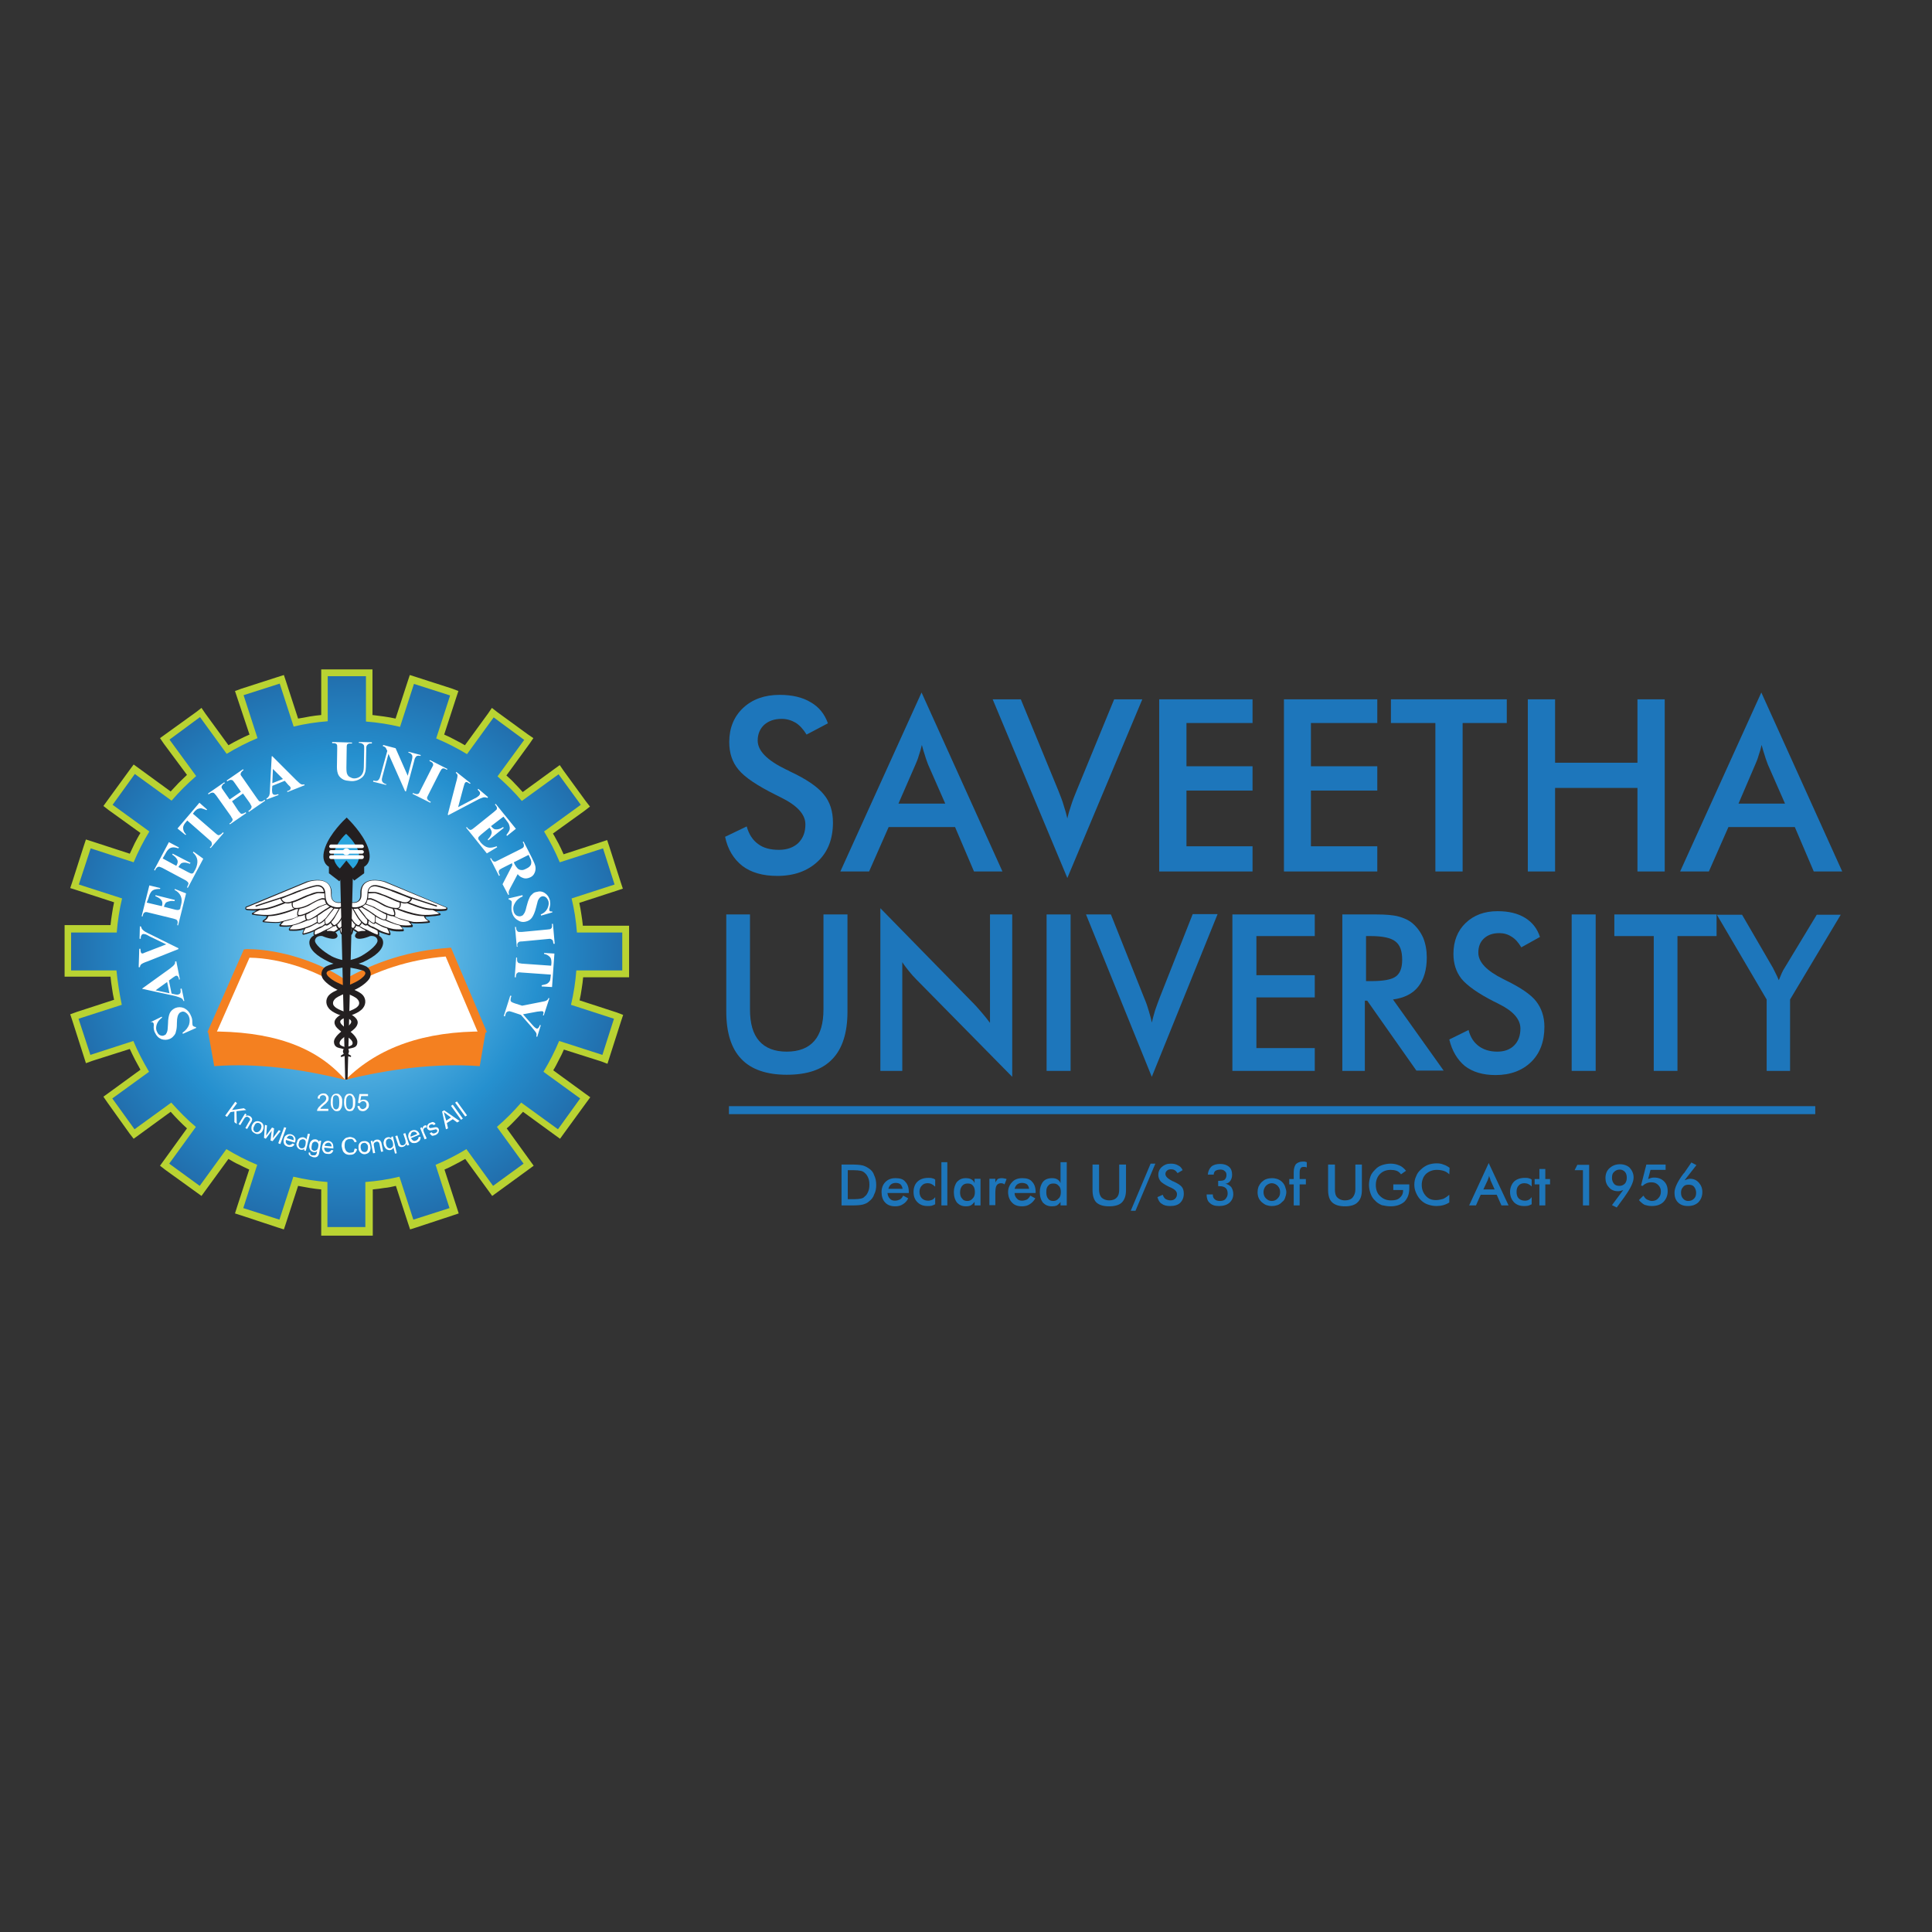 <?xml version="1.0" encoding="utf-8"?>
<!-- Generator: Adobe Illustrator 19.2.1, SVG Export Plug-In . SVG Version: 6.00 Build 0)  -->
<svg version="1.1" id="layer" xmlns="http://www.w3.org/2000/svg" xmlns:xlink="http://www.w3.org/1999/xlink" x="0px" y="0px"
	 viewBox="0 0 652 652" style="enable-background:new 0 0 652 652;" xml:space="preserve">
<rect x="0" y="0" width="652" height="652" fill="#333333" stroke="none"/>
<style type="text/css">
	.st0{fill-rule:evenodd;clip-rule:evenodd;fill:#FFFFFF;}
	.st1{fill:#B9D332;}
	.st2{clip-path:url(#SVGID_2_);fill:url(#SVGID_3_);}
	.st3{fill:#FFFFFF;}
	.st4{fill-rule:evenodd;clip-rule:evenodd;fill:#231F20;}
	.st5{fill-rule:evenodd;clip-rule:evenodd;fill:#2AA5DE;}
	.st6{fill-rule:evenodd;clip-rule:evenodd;fill:#0DA6DB;}
	.st7{fill-rule:evenodd;clip-rule:evenodd;fill:#F48020;}
	.st8{fill:#F48020;}
	.st9{fill:#1D76BB;}
	.st10{fill-rule:evenodd;clip-rule:evenodd;fill:#1D76BB;}
</style>
<g>
	<path class="st0" d="M58.3,339l-6-6.4c-0.2-0.3-0.5-0.4-0.6-0.5c-0.2,0-0.3,0-0.4,0.1c-0.1,0.1-0.1,0.1-0.2,0.2
		c-0.3,0.2-0.5,0.2-0.7,0.1c-0.1-0.1-0.1-0.2-0.1-0.3c0-0.1,0.1-0.2,0.3-0.3l1.2-1.2l1-0.9c0.1-0.2,0.3-0.2,0.5-0.2h0.1l8.5,2.2
		l-3.2-3.5c-0.5-0.5-0.8-0.8-1-0.9c-0.2-0.1-0.4-0.2-0.6-0.2c-0.1,0-0.3,0.1-0.6,0.3c-0.3,0.2-0.5,0.2-0.6,0.1
		c-0.1-0.1-0.1-0.2-0.1-0.3c0.1-0.1,0.1-0.2,0.3-0.4c0.1-0.1,0.3-0.3,0.6-0.5c0.3-0.2,0.5-0.3,0.6-0.4c0.3-0.2,0.5-0.5,0.7-0.8
		c0.1-0.1,0.1-0.1,0.1-0.1c0.1-0.1,0.2-0.1,0.3-0.1c0.1,0,0.2,0,0.3,0.1c0.2,0.1,0.2,0.3,0,0.5c-0.1,0.2-0.2,0.3-0.2,0.4
		c-0.1,0.1-0.1,0.3-0.1,0.5c0,0.1,0.2,0.3,0.4,0.6l0.3,0.3l7,7.5c0.2,0.2,0.3,0.4,0.3,0.5c0,0.1-0.1,0.2-0.2,0.3
		c-0.1,0.2-0.3,0.2-0.4,0.2c-0.2,0.1-0.4,0-0.6-0.1l-11-2.9l5.2,5.5c0.4,0.5,0.7,0.7,0.9,0.8c0.2,0.1,0.4,0.1,0.6,0
		c0.1,0,0.2-0.1,0.4-0.2c0.3-0.2,0.5-0.3,0.6-0.1c0.1,0.1,0.1,0.2,0.1,0.3c0,0-0.1,0.2-0.3,0.4l-0.7,0.7l-1.2,1.2
		c-0.1,0.1-0.2,0.2-0.3,0.2c-0.1,0-0.1,0-0.2-0.1c-0.1-0.1-0.2-0.3,0-0.5c0-0.1,0.1-0.2,0.1-0.2c0.2-0.3,0.2-0.5,0.2-0.7
		c0-0.1-0.1-0.3-0.4-0.5L58.3,339z M63,322.7l5.9,7.6c0.3,0.3,0.4,0.6,0.4,0.7c0.1,0.2,0,0.3-0.2,0.5c0,0,0,0-0.1,0.1
		c-0.2,0.2-0.2,0.4-0.1,0.5c0,0.1,0.1,0.1,0.2,0.1c0.1,0,0.2,0,0.3-0.1l1.8-1.4l1.6-1.3c0.2-0.1,0.3-0.2,0.3-0.3
		c0.1-0.1,0-0.2,0-0.3c-0.1-0.2-0.3-0.2-0.6,0c-0.1,0-0.1,0.1-0.2,0.1c-0.1,0-0.3,0-0.4-0.1c-0.2,0-0.3-0.3-0.6-0.6l-5.9-7.6
		c-0.3-0.3-0.4-0.5-0.3-0.6c0-0.1,0.2-0.3,0.5-0.5c0.5-0.3,1.1-0.2,1.9,0.3c0.1,0,0.1,0,0.2,0.1c0.1,0.1,0.2,0.2,0.3,0.2
		c0.6,0.4,1,0.5,1.1,0.4c0.1-0.1,0.1-0.2,0.1-0.3c0-0.1-0.1-0.2-0.2-0.4c-0.6-0.8-1-1.4-1.3-2c-0.3-0.4-0.5-0.7-0.5-0.8
		C67.1,317,67,317,67,317c-0.1-0.1-0.2,0-0.2,0.1c0,0-0.1,0.2-0.2,0.5c-0.1,0.4-0.3,0.8-0.7,1l-4.3,3.3l-0.5,0.3
		c-0.1,0.1-0.2,0.1-0.4,0.2h-0.4h-0.2c-0.2-0.1-0.4-0.1-0.5,0.1c-0.2,0.2-0.1,0.6,0.2,1.2c0.1,0.2,0.1,0.3,0.2,0.3
		c0.3,0.5,0.5,0.9,0.7,1.3c0.3,0.4,0.4,0.7,0.6,0.9c0.1,0.1,0.2,0.1,0.2,0.2c0.1,0,0.2-0.1,0.3-0.1c0.1-0.1,0.2-0.4,0-0.9
		c-0.1-0.4-0.1-0.8-0.2-1c-0.1-0.5-0.1-0.9,0-1.2c0.1-0.3,0.2-0.6,0.5-0.7c0.1-0.1,0.2-0.2,0.3-0.2c0.1,0,0.1,0,0.2,0.1
		c0,0,0,0,0.1,0.1C62.9,322.5,62.9,322.6,63,322.7 M76,321.3c0.1-0.1,0.2-0.1,0.3-0.2c0.1-0.1,0.1-0.1,0-0.2c0-0.1-0.1-0.1-0.1-0.2
		c-0.1-0.1-0.1-0.1-0.2-0.2l-2.4-2.2l0.7,3c0,0.2,0.1,0.3,0.1,0.4c0,0,0,0.2,0,0.2c0.1,0.1,0.1,0.1,0.2,0.1c0.1,0,0.2,0,0.3-0.1
		L76,321.3z M74.6,325.7l-2.4-10.5c0,0,0-0.1,0-0.2c-0.1-0.4,0.1-0.8,0.5-1c0.2-0.1,0.4-0.1,0.5-0.1c0.1,0,0.2,0.1,0.4,0.2l8.5,8.1
		c0,0,0,0,0.1,0c0.3,0.3,0.6,0.4,0.9,0.3h0.5c0.1,0.1,0.2,0.1,0.3,0.2c0,0.1,0.1,0.2,0,0.3c0,0.1-0.1,0.2-0.2,0.2l-1.1,0.7l-2.5,1.3
		l-0.2,0.1c-0.2,0.2-0.4,0.2-0.5,0.2c-0.1,0-0.2-0.1-0.2-0.1c-0.1-0.2,0-0.4,0.3-0.8l0.1-0.1c0.1-0.1,0.1-0.2,0.1-0.2
		c0-0.1,0-0.2-0.1-0.3c0,0,0-0.1-0.1-0.1h0l-1.8-1.8c-0.1-0.1-0.1-0.1-0.2-0.1c-0.1-0.1-0.1,0-0.2,0l-2,1.2
		c-0.1,0.1-0.2,0.1-0.2,0.2c0,0.1,0,0.1,0,0.2l0.4,1.5c0,0.2,0.1,0.3,0.1,0.4c0,0.1,0.1,0.2,0.1,0.3c0.1,0.2,0.3,0.3,0.4,0.4
		c0.2,0.1,0.4,0.1,0.6,0c0.1,0,0.3-0.1,0.4-0.1c0.3-0.1,0.5,0,0.6,0.1c0.1,0.1,0.1,0.2,0,0.3c0,0-0.1,0.1-0.3,0.3l-2.4,1.3
		c-0.1,0.1-0.2,0.1-0.3,0.1c-0.1-0.1-0.1-0.1-0.2-0.2c-0.1-0.1,0-0.4,0.2-0.7l0-0.1c0.1-0.2,0.1-0.3,0.2-0.6
		C74.7,326.4,74.7,326.1,74.6,325.7 M80.1,312.4l3.8,8.6c0.2,0.3,0.3,0.7,0.3,0.8c0,0.2-0.2,0.4-0.3,0.5c0,0.1-0.1,0.1-0.1,0.1
		c-0.3,0.2-0.4,0.4-0.3,0.5c0,0.1,0.1,0.2,0.1,0.2c0.1,0,0.2-0.1,0.3-0.1c0.2-0.1,0.6-0.3,1.3-0.7c0.7-0.3,1.3-0.6,1.8-0.8l3.5-1.6
		c0.4-0.2,0.6-0.3,0.7-0.4c0.1-0.1,0-0.3-0.1-0.5l-1.1-2.6c-0.2-0.3-0.3-0.5-0.4-0.5c-0.1-0.1-0.2-0.1-0.4,0
		c-0.3,0.1-0.4,0.7-0.3,1.5c0,0.2,0.1,0.4,0.1,0.5c0.1,0.5,0,1-0.2,1.3c-0.2,0.3-0.5,0.7-1,0.9c-0.4,0.2-0.6,0.2-0.8,0.1
		c-0.2-0.1-0.4-0.5-0.7-1.2l-3.5-7.9c-0.2-0.4-0.2-0.7-0.2-0.8c0-0.1,0.1-0.3,0.3-0.4c0-0.1,0.1-0.1,0.1-0.1
		c0.2-0.2,0.3-0.3,0.2-0.5c0-0.1-0.1-0.2-0.2-0.2c-0.1,0-0.2,0.1-0.4,0.1c0,0-0.1,0.1-0.2,0.1c-0.5,0.3-1.1,0.5-1.6,0.8
		c-0.6,0.3-1.2,0.5-1.8,0.8c-0.2,0.1-0.3,0.1-0.3,0.1c-0.2,0.1-0.2,0.1-0.3,0.2c-0.1,0.1-0.1,0.2,0,0.2c0.1,0.2,0.3,0.3,0.6,0.2
		c0.1-0.1,0.2-0.1,0.3-0.1c0.2,0,0.3,0.1,0.4,0.2C79.8,311.8,80,312.1,80.1,312.4 M103.1,305.2c0.1,0.1,0.1,0.1,0.1,0.2
		c0,0.1,0.1,0.2,0.1,0.3c0.1,0.3,0.1,0.4,0.1,0.5c-0.1,0.1-0.1,0.1-0.3,0.2c-0.2,0-0.3,0-0.5-0.1c-0.1-0.1-0.3-0.2-0.5-0.4
		c-0.1-0.1-0.2-0.3-0.3-0.4c-0.8-1.1-1.5-1.6-2-1.5c-0.7,0.2-1.1,0.9-1.2,2c-0.1,1.1,0,2.6,0.5,4.6c0.4,1.7,0.9,3,1.6,3.9
		c0.7,1,1.3,1.3,2,1.2c0.4-0.1,0.7-0.3,0.9-0.7c0.2-0.4,0.3-1,0.4-2c0-0.2,0-0.3,0-0.6c0-0.7,0.2-1.1,0.5-1.2c0.2,0,0.3,0,0.4,0.1
		c0.1,0.1,0.2,0.2,0.2,0.5c0.2,0.8,0.3,1.4,0.4,1.9c0.1,0.4,0.1,0.9,0,1.1c-0.1,0.3-0.4,0.5-0.8,0.9c-0.5,0.3-1.1,0.4-1.7,0.7
		c-1.7,0.3-3.2,0.1-4.5-0.9c-1.3-1-2.2-2.4-2.6-4.4c-0.5-2-0.3-3.6,0.5-5.1c0.8-1.5,2-2.5,3.7-2.9c0.5-0.1,1-0.2,1.4-0.2
		c0.5,0.1,0.8,0.1,1.1,0.3c0.1,0,0.1,0.1,0.2,0.2c0,0.1,0.1,0.3,0.2,0.7L103.1,305.2z M106.1,308.5c-0.2-2,0.1-3.6,0.9-5.1
		c0.8-1.4,2-2.1,3.5-2.3c0.7-0.1,1.4,0,2.1,0.2c0.7,0.2,1.4,0.6,1.9,1.1c0.7,0.6,1.2,1.3,1.6,2.1c0.4,0.8,0.7,1.6,0.8,2.6
		c0.2,1.1,0.1,2,0,2.8c-0.2,0.8-0.5,1.5-0.9,2.3c-0.4,0.5-0.9,1.1-1.5,1.5c-0.6,0.4-1.3,0.7-1.9,0.7c-0.7,0.1-1.4,0-2.1-0.2
		c-0.7-0.2-1.3-0.6-1.9-1.1c-0.6-0.5-1.2-1.3-1.6-2.1C106.5,310.3,106.3,309.4,106.1,308.5 M110.5,301.9c-0.5,0.1-0.9,0.5-1.1,1.4
		c-0.3,0.9-0.3,2-0.1,3.4c0.3,2.1,0.7,3.8,1.3,5.1c0.6,1.3,1.3,2,1.9,1.9c0.5-0.1,0.9-0.6,1.2-1.4c0.2-0.9,0.2-2.1,0-3.5
		c-0.2-2.1-0.7-3.9-1.3-5C111.8,302.4,111.2,301.8,110.5,301.9 M120.1,302.5c0-0.3,0-0.5-0.1-0.7c-0.1-0.2-0.1-0.3-0.3-0.4h-0.3
		c-0.3-0.1-0.5-0.2-0.5-0.5c0-0.1,0-0.2,0.1-0.2c0.1-0.1,0.2-0.1,0.4-0.1c0,0,0.1,0.1,0.3,0.1c0.7,0.1,1.4,0.1,1.9,0.1h1.8h0.2
		c0.2,0,0.3,0,0.4,0.1c0.1,0,0.2,0.1,0.2,0.2c-0.1,0.2-0.2,0.3-0.4,0.4c-0.1,0-0.1,0.1-0.1,0.1c-0.2,0-0.3,0.1-0.4,0.2
		c-0.1,0.2-0.1,0.4-0.1,0.9l-0.2,8.5c0,0.8,0.1,1.2,0.2,1.4c0.1,0.2,0.4,0.2,0.8,0.2c0.5,0,0.9-0.1,1.3-0.3c0.3-0.2,0.5-0.7,0.7-1.1
		c0-0.2,0.1-0.3,0.2-0.6c0.2-0.9,0.5-1.3,0.9-1.3c0.1,0,0.3,0,0.3,0.2c0.1,0.1,0.1,0.3,0.1,0.7l0,2.8c0,0.3-0.1,0.5-0.2,0.6
		c-0.1,0.1-0.4,0.1-0.8,0.1l-3.8-0.1h-2h-1.4h-0.3c0-0.1-0.1-0.1-0.1-0.2c0-0.2,0.2-0.3,0.5-0.4c0.1-0.1,0.1-0.1,0.1-0.1
		c0.3,0,0.4-0.1,0.5-0.3c0.1-0.2,0.1-0.4,0.1-0.8L120.1,302.5z M131.1,303c0.1-0.3,0.1-0.6,0-0.7c0-0.2-0.1-0.3-0.2-0.4
		c-0.1,0-0.1,0-0.3-0.1c-0.3-0.1-0.5-0.2-0.5-0.4c0-0.1,0.1-0.2,0.2-0.2h0.3h0.3c0.7,0.1,1.4,0.2,2,0.3c0.6,0,1.2,0.1,1.8,0.2
		c0.1,0.1,0.2,0.1,0.2,0.1c0.2,0,0.3,0,0.4,0.1c0,0,0.1,0.1,0.1,0.2c0,0.2-0.2,0.3-0.4,0.3c0,0.1-0.1,0.1-0.1,0.1
		c-0.2,0-0.3,0.1-0.4,0.2c-0.1,0.2-0.2,0.5-0.2,0.9l-1.1,8.5c-0.1,0.8-0.1,1.3,0,1.4c0.1,0.2,0.4,0.3,0.8,0.4c0.5,0.1,0.9,0,1.3-0.2
		c0.4-0.2,0.6-0.6,0.8-1c0.1-0.2,0.1-0.3,0.2-0.6c0.3-0.9,0.7-1.2,1-1.2c0.2,0,0.3,0.1,0.3,0.2c0,0.1,0,0.3,0,0.7l-0.4,2.9
		c0,0.3-0.1,0.5-0.2,0.5c-0.1,0.1-0.4,0.1-0.8,0l-3.8-0.5c-0.6,0-1.3-0.1-2-0.2c-0.8-0.1-1.2-0.1-1.4-0.1c-0.1,0-0.3,0-0.3-0.1
		c-0.1,0-0.1-0.1-0.1-0.2c0-0.2,0.2-0.3,0.5-0.3h0.1c0.2,0,0.4-0.1,0.5-0.2c0.1-0.1,0.2-0.4,0.2-0.8L131.1,303z M148.4,304.2
		c0.6,0.2,0.8,0.5,0.7,1c0,0.1-0.1,0.2-0.1,0.3l-0.3,1.5l-0.1,0.2c-0.1,0.3-0.1,0.5-0.2,0.6c-0.1,0.1-0.2,0.2-0.4,0.1
		c-0.3,0-0.4-0.4-0.6-0.9c0-0.1,0-0.2-0.1-0.3c-0.1-0.6-0.3-1.1-0.6-1.5c-0.3-0.4-0.7-0.6-1.2-0.7c-0.2,0-0.4,0-0.5,0.1
		c-0.1,0.1-0.2,0.3-0.3,0.6L144,309h0.2c0.1,0,0.2,0.1,0.2,0.1c0.4,0.1,0.7,0.1,0.9,0.1c0.2-0.1,0.4-0.2,0.5-0.3
		c0.1-0.1,0.2-0.3,0.3-0.5c0.2-0.4,0.4-0.6,0.7-0.6c0.1,0,0.2,0.1,0.2,0.2c0.1,0.1,0,0.4-0.1,0.7l-0.7,2.9c-0.1,0.5-0.2,0.7-0.2,0.8
		c-0.1,0.1-0.2,0.2-0.4,0.1c-0.2,0-0.3-0.3-0.4-0.8c-0.1-0.4-0.1-0.7-0.1-0.9c-0.1-0.3-0.2-0.4-0.3-0.5c-0.1-0.2-0.4-0.3-0.7-0.3
		l-0.3-0.1l-0.9,3.8c-0.1,0.8-0.2,1.3-0.1,1.4c0.1,0.2,0.3,0.3,0.8,0.4c0.5,0.2,1,0.1,1.3,0c0.4-0.2,0.7-0.5,1-1
		c0.1-0.1,0.1-0.3,0.3-0.5c0.4-0.8,0.8-1.1,1.2-1c0.2,0,0.3,0.1,0.3,0.2c0.1,0.1,0,0.3-0.1,0.7l-0.6,2.6c-0.1,0.3-0.2,0.5-0.3,0.5
		c-0.2,0.1-0.4,0.1-0.9-0.1l-3.9-0.9c-0.6-0.2-1.2-0.3-2-0.4c-0.7-0.1-1.2-0.2-1.4-0.3c-0.2,0-0.3-0.1-0.3-0.1c0-0.1-0.1-0.1,0-0.2
		c0.1-0.2,0.2-0.3,0.6-0.3h0.1c0.2,0,0.4,0,0.5-0.2c0.1-0.1,0.3-0.4,0.3-0.8l2.1-9.2c0.1-0.3,0.1-0.6,0.1-0.8c0-0.1-0.1-0.2-0.2-0.3
		c0,0-0.1-0.1-0.3-0.2c-0.3-0.1-0.5-0.3-0.4-0.5c0-0.1,0.1-0.2,0.1-0.2c0.1,0,0.2,0,0.4,0.1L148.4,304.2z M155.6,315.9
		c0.1-0.3,0.2-0.6,0.2-0.7c0-0.2,0-0.3-0.1-0.4c0,0-0.1,0-0.2-0.1c-0.3-0.2-0.4-0.3-0.3-0.5c0-0.1,0.1-0.2,0.2-0.2
		c0.1,0,0.3,0,0.4,0.1c0,0,0.1,0,0.2,0.1c0.5,0.3,1.1,0.5,1.6,0.7c0.6,0.2,1.2,0.4,1.8,0.6c0.1,0.1,0.2,0.1,0.3,0.1
		c0.1,0.1,0.2,0.1,0.3,0.2c0.1,0.1,0.1,0.1,0,0.2c-0.1,0.2-0.3,0.3-0.5,0.2h-0.2c-0.2,0-0.4,0-0.5,0.1c-0.1,0.1-0.3,0.3-0.4,0.8
		l-0.9,2.3c-0.1,0.2-0.2,0.4-0.4,0.6c-0.1,0.2-0.3,0.3-0.5,0.3c-0.4,0.1-0.9,0.2-1.5,0.1c-0.6,0-1.2-0.1-1.8-0.4
		c-1.6-0.6-2.7-1.6-3.2-3.2c-0.5-1.5-0.4-3.2,0.3-5c0.7-1.9,1.8-3.2,3.3-4c1.5-0.8,3-0.9,4.5-0.4c0.6,0.2,1.1,0.5,1.6,0.9
		c0.4,0.3,0.8,0.6,0.9,0.9c0,0.1,0,0.2,0,0.3c0,0.2-0.1,0.3-0.1,0.6l-0.3,1.1c0,0.1-0.1,0.1-0.1,0.2c0,0.1-0.1,0.1-0.1,0.3
		c-0.1,0.3-0.2,0.4-0.3,0.5h-0.4c-0.2-0.1-0.3-0.2-0.4-0.3c-0.1-0.2-0.1-0.4-0.1-0.7c0-0.1,0-0.2,0-0.4c-0.1-1.5-0.4-2.4-1.1-2.6
		c-0.7-0.3-1.4,0-2.2,0.9c-0.7,0.9-1.5,2.2-2.2,4.1c-0.6,1.6-0.9,3-0.9,4.1c0,1.2,0.3,1.9,0.9,2.1c0.3,0.1,0.5,0.1,0.7-0.1
		c0.2-0.2,0.4-0.6,0.6-1.1L155.6,315.9z M171.7,314.2l-6.1-3.3c-0.2-0.1-0.3-0.2-0.4-0.2c-0.1,0-0.1,0.1-0.2,0.2
		c-0.1,0.2,0,0.3,0.2,0.6c0.1,0.1,0.2,0.2,0.2,0.3c0.1,0.1,0.1,0.3,0.1,0.4c0,0.2-0.1,0.4-0.3,0.7l-4.6,8.2
		c-0.2,0.4-0.4,0.7-0.5,0.7c-0.1,0-0.3,0-0.6,0c0,0,0,0-0.1,0c-0.3-0.1-0.5-0.1-0.6,0.1c-0.1,0-0.1,0.2,0,0.2c0,0.1,0.1,0.2,0.2,0.2
		c0.1,0.1,0.6,0.3,1.2,0.6c0.7,0.3,1.3,0.7,1.8,1l3.4,1.9c0.5,0.3,0.7,0.4,0.9,0.3c0.1,0,0.3-0.1,0.5-0.4l1.3-2.4
		c0.2-0.2,0.2-0.4,0.2-0.5c0-0.1-0.1-0.2-0.2-0.3c-0.3-0.2-0.8,0-1.4,0.7c-0.1,0.2-0.3,0.3-0.4,0.4c-0.4,0.3-0.8,0.6-1.2,0.7
		c-0.4,0.1-0.9,0-1.4-0.3c-0.4-0.2-0.5-0.4-0.6-0.6c0-0.2,0.1-0.7,0.5-1.4l1.9-3.4l0.3,0.2c0.3,0.2,0.5,0.3,0.6,0.5
		c0.1,0.2,0.1,0.4,0.1,0.7c0,0.2-0.1,0.5-0.1,0.9c-0.1,0.5-0.1,0.8,0.1,0.9c0.1,0.1,0.3,0.1,0.4,0c0.1-0.1,0.3-0.3,0.5-0.7l1.5-2.6
		c0.2-0.3,0.3-0.6,0.3-0.7c0-0.1,0-0.2-0.2-0.3c-0.2-0.1-0.5,0-0.7,0.3c-0.2,0.2-0.4,0.3-0.5,0.4c-0.2,0.2-0.4,0.2-0.6,0.2
		c-0.2,0-0.5-0.1-0.8-0.3c-0.1,0-0.1-0.1-0.2-0.1c-0.1-0.1-0.1-0.1-0.2-0.1l1.9-3.5c0.2-0.3,0.3-0.4,0.4-0.5c0.1,0,0.3,0,0.4,0.1
		c0.5,0.2,0.8,0.6,1,1c0.2,0.4,0.3,1,0.2,1.6c0,0.1,0,0.1,0,0.2c-0.1,0.7,0,1,0.3,1.1c0.1,0.1,0.3,0.1,0.4,0
		c0.1-0.1,0.3-0.2,0.4-0.5l0.1-0.2l0.7-1.3c0-0.1,0.1-0.2,0.2-0.3C172.4,314.9,172.3,314.5,171.7,314.2 M178,327.9
		c0.1,0.1,0.2,0.2,0.3,0.2c0.1,0,0.1,0,0.2-0.1c0-0.1,0.1-0.1,0.1-0.2c0.1,0,0.1-0.1,0.1-0.2l1.2-3.1l-2.6,1.8
		c-0.1,0.1-0.2,0.2-0.3,0.2c-0.1,0.1-0.1,0.1-0.2,0.1c0,0.1-0.1,0.2,0,0.2c0,0.1,0.1,0.2,0.2,0.2L178,327.9z M173.4,328.3l8.8-6.4
		c0,0,0,0,0.1-0.1c0.4-0.3,0.8-0.3,1.1,0.1c0.2,0.1,0.3,0.3,0.4,0.3c0,0.1,0,0.3-0.1,0.4l-4.1,11c0,0,0,0.1,0,0.1
		c-0.1,0.4-0.1,0.7,0.1,0.9c0.1,0.2,0.2,0.3,0.2,0.5c0,0.1,0,0.2-0.1,0.3c-0.1,0.1-0.2,0.1-0.2,0.1c-0.1,0-0.2,0-0.3-0.1l-1-0.8
		l-2.3-1.8l-0.1-0.1c-0.3-0.2-0.4-0.3-0.4-0.3c0-0.1,0-0.2,0.1-0.3c0.1-0.1,0.4-0.1,0.9,0c0,0.1,0.1,0.1,0.1,0.1
		c0.1,0.1,0.1,0.1,0.3,0c0.1-0.1,0.1-0.1,0.2-0.2c0,0,0.1-0.1,0.1-0.1s0-0.1,0-0.1l0.9-2.3c0-0.1,0.1-0.2,0-0.2c0,0-0.1-0.1-0.2-0.2
		l-1.8-1.4c-0.1,0-0.2-0.1-0.3-0.1c0,0-0.1,0.1-0.1,0.1l-1.4,1c-0.1,0.1-0.2,0.2-0.3,0.2c-0.1,0.1-0.1,0.2-0.2,0.2
		c-0.1,0.2-0.2,0.3-0.2,0.6c0,0.1,0.1,0.3,0.2,0.5c0.1,0.1,0.1,0.2,0.3,0.4c0.2,0.2,0.3,0.4,0.1,0.6c-0.1,0.1-0.2,0.2-0.3,0.2
		c-0.1,0-0.2-0.1-0.3-0.2l-2.2-1.7c-0.1-0.1-0.2-0.2-0.2-0.3c0-0.1,0-0.2,0.1-0.3c0.1-0.1,0.4-0.2,0.8-0.1h0c0.2,0,0.4-0.1,0.6-0.1
		C172.8,328.6,173.1,328.5,173.4,328.3"/>
	<path class="st1" d="M110.6,225.9h12.8h2.3v2.2v13.2c1.3,0.2,2.6,0.3,3.9,0.5c1.3,0.2,2.6,0.4,3.9,0.7l4.1-12.6l0.7-2.1l2.2,0.7
		l12.1,3.9l2.1,0.8l-0.7,2.1l-4.1,12.6c1.2,0.5,2.4,1.1,3.5,1.7c1.2,0.6,2.3,1.2,3.5,1.9l7.8-10.7l1.3-1.9l1.8,1.4l10.3,7.5l1.9,1.3
		l-1.3,1.9l-7.8,10.7c1,0.9,2,1.8,2.8,2.7c0.9,0.9,1.8,1.9,2.7,2.9l10.7-7.8l1.8-1.3l1.3,1.9l7.5,10.3l1.4,1.8l-1.8,1.4l-10.7,7.7
		c0.7,1.1,1.3,2.4,1.9,3.4c0.6,1.2,1.2,2.4,1.7,3.6l12.6-4.1l2.1-0.7l0.7,2.1l3.9,12.2l0.7,2.1l-2.1,0.7l-12.6,4.1
		c0.3,1.3,0.5,2.6,0.7,3.9c0.2,1.3,0.4,2.6,0.5,3.8H210h2.3v2.3v12.8v2.3H210h-13.2c-0.1,1.3-0.3,2.6-0.5,3.9
		c-0.2,1.3-0.4,2.6-0.7,3.9l12.6,4.1l2.1,0.8l-0.7,2.1l-3.9,12.2l-0.7,2.2l-2.1-0.8l-12.6-4c-0.5,1.2-1.1,2.4-1.7,3.5
		c-0.6,1.2-1.2,2.4-1.9,3.5l10.7,7.8l1.8,1.3l-1.4,1.9l-7.5,10.3l-1.3,1.8l-1.8-1.3l-10.7-7.8c-0.9,1-1.8,2-2.7,2.9
		c-0.9,0.9-1.8,1.9-2.8,2.7l7.8,10.8l1.3,1.8l-1.9,1.4l-10.3,7.5l-1.8,1.3l-1.3-1.8l-7.8-10.7c-1.2,0.7-2.3,1.3-3.5,1.9
		c-1.1,0.6-2.3,1.2-3.5,1.7l4.1,12.6l0.7,2.2l-2.1,0.7l-12.1,4l-2.2,0.7l-0.7-2.1l-4.1-12.6c-1.3,0.3-2.6,0.6-3.9,0.7
		c-1.3,0.2-2.6,0.4-3.9,0.5v13.3v2.3h-2.3h-12.8h-2.3v-2.3v-13.3c-1.3-0.1-2.6-0.3-3.9-0.5c-1.3-0.2-2.6-0.5-3.9-0.7l-4.1,12.6
		l-0.7,2.1l-2.2-0.7l-12.1-4l-2.2-0.7l0.7-2.2l4.1-12.6c-1.2-0.6-2.4-1.1-3.5-1.7c-1.2-0.5-2.3-1.2-3.5-1.9l-7.8,10.7l-1.3,1.8
		l-1.8-1.3l-10.4-7.5l-1.8-1.4l1.3-1.8l7.8-10.8c-1-0.9-1.9-1.8-2.8-2.7c-0.9-0.9-1.8-1.9-2.7-2.9l-10.7,7.8l-1.8,1.3l-1.4-1.8
		L36.2,372l-1.3-1.9l1.8-1.3l10.7-7.8c-0.6-1.2-1.3-2.3-1.9-3.5c-0.6-1.1-1.1-2.3-1.7-3.5l-12.6,4l-2.2,0.8l-0.7-2.2l-3.9-12.2
		l-0.7-2.1l2.2-0.8l12.6-4.1c-0.3-1.3-0.5-2.5-0.7-3.9c-0.2-1.3-0.4-2.6-0.5-3.9H24h-2.2v-2.3v-12.8v-2.3H24h13.3
		c0.1-1.2,0.3-2.5,0.5-3.8c0.2-1.3,0.4-2.6,0.7-3.9l-12.6-4.1l-2.2-0.7l0.7-2.1l3.9-12.2l0.7-2.1l2.2,0.7l12.6,4.1
		c0.6-1.2,1.1-2.4,1.7-3.6c0.6-1.1,1.2-2.3,1.9-3.4l-10.7-7.7l-1.8-1.4l1.3-1.8l7.5-10.3l1.4-1.9l1.8,1.3l10.7,7.8
		c0.9-1,1.8-1.9,2.7-2.9c0.9-0.9,1.9-1.8,2.8-2.7L55.3,251l-1.3-1.9l1.8-1.3l10.4-7.5l1.8-1.4l1.3,1.9l7.8,10.7
		c1.2-0.7,2.3-1.3,3.5-1.9c1.2-0.6,2.4-1.2,3.6-1.7L80,235.3l-0.7-2.1l2.2-0.8l12.1-3.9l2.2-0.7l0.7,2.1l4.1,12.6
		c1.2-0.2,2.5-0.4,3.9-0.7c1.3-0.2,2.6-0.4,3.9-0.5v-13.2v-2.2H110.6z M121.1,230.4h-8.3v13v2.1l-2.1,0.2c-2,0.2-3.9,0.4-5.7,0.7
		c-1.8,0.3-3.6,0.7-5.5,1.1l-2,0.5l-0.6-2l-4-12.4l-7.9,2.5l4,12.4l0.7,2l-1.9,0.8c-1.7,0.8-3.4,1.5-5.2,2.4
		c-1.7,0.9-3.3,1.8-4.9,2.7l-1.8,1.1l-1.2-1.6L67,245.3l-6.7,4.8l7.7,10.5l1.2,1.8l-1.6,1.3c-1.4,1.2-2.8,2.5-4.2,3.8
		c-1.4,1.4-2.7,2.8-3.9,4.2l-1.4,1.6l-1.7-1.2L46,264.4l-4.9,6.7l10.6,7.6l1.7,1.3l-1.1,1.8c-1,1.5-1.9,3.2-2.8,4.9
		c-0.9,1.6-1.7,3.4-2.4,5.2l-0.8,1.9l-2-0.6l-12.4-4l-2.6,7.8l12.4,4l2,0.7l-0.5,2c-0.5,1.9-0.8,3.7-1.1,5.5
		c-0.3,1.8-0.5,3.7-0.7,5.6l-0.2,2.1h-2.1h-13v8.3h13h2.1l0.2,2.1c0.2,2,0.4,3.9,0.7,5.6c0.3,1.8,0.6,3.7,1.1,5.5l0.5,2l-2,0.6
		l-12.4,4.1l2.6,7.9l12.4-4.1l2-0.7l0.8,2c0.7,1.7,1.5,3.4,2.4,5.2c0.9,1.6,1.8,3.3,2.8,4.9l1.1,1.8l-1.7,1.2l-10.6,7.7l4.9,6.7
		l10.5-7.7l1.7-1.2l1.4,1.5c1.2,1.4,2.5,2.8,3.9,4.1c1.4,1.4,2.8,2.7,4.2,3.9l1.6,1.4l-1.2,1.6L60.3,392l6.7,4.9l7.7-10.5l1.2-1.7
		l1.8,1.1c1.6,1,3.2,1.9,4.9,2.8c1.7,0.9,3.4,1.7,5.2,2.4l1.9,0.8l-0.7,1.9l-4,12.4l7.9,2.6l4-12.3l0.6-2l2,0.5
		c1.9,0.4,3.7,0.8,5.5,1.1c1.8,0.3,3.7,0.6,5.7,0.7l2.1,0.2v2.1v13h8.3v-13v-2.1l2.1-0.2c1.9-0.1,3.8-0.4,5.6-0.7
		c1.8-0.3,3.7-0.7,5.6-1.1l2-0.5l0.6,2l4.1,12.3l7.8-2.6l-4-12.4l-0.6-1.9l1.9-0.8c1.7-0.7,3.5-1.5,5.1-2.4c1.7-0.9,3.4-1.8,5-2.8
		l1.8-1.1l1.2,1.7l7.7,10.5l6.7-4.9l-7.7-10.5l-1.2-1.6l1.6-1.4c1.4-1.2,2.8-2.5,4.2-3.9c1.4-1.3,2.7-2.7,3.9-4.1l1.3-1.5l1.7,1.2
		l10.6,7.7l4.9-6.7l-10.6-7.7l-1.7-1.2l1.1-1.8c1-1.6,1.9-3.3,2.8-4.9c0.9-1.8,1.7-3.5,2.4-5.2l0.8-2l2,0.7l12.4,4.1l2.6-7.9
		l-12.4-4.1l-2-0.6l0.5-2c0.5-1.9,0.8-3.7,1.1-5.5c0.3-1.8,0.5-3.7,0.7-5.6l0.2-2.1h2.1h13.1v-8.3h-13.1h-2.1l-0.2-2.1
		c-0.2-1.9-0.4-3.9-0.7-5.6c-0.3-1.8-0.6-3.7-1.1-5.5l-0.5-2l2-0.7l12.4-4l-2.6-7.8l-12.4,4l-2,0.6l-0.8-1.9
		c-0.7-1.8-1.5-3.5-2.4-5.2c-0.9-1.8-1.8-3.4-2.8-4.9l-1.1-1.8l1.7-1.3l10.6-7.6l-4.9-6.7l-10.6,7.7l-1.7,1.2l-1.3-1.6
		c-1.2-1.4-2.5-2.8-3.9-4.2c-1.4-1.3-2.8-2.6-4.2-3.8l-1.6-1.3l1.2-1.8l7.7-10.5l-6.7-4.8l-7.7,10.5l-1.2,1.6l-1.8-1.1
		c-1.6-0.9-3.3-1.9-5-2.7c-1.7-0.9-3.4-1.6-5.1-2.4l-1.9-0.8l0.6-2l4-12.4l-7.8-2.5l-4.1,12.4l-0.6,2l-2-0.5
		c-1.9-0.4-3.8-0.8-5.6-1.1c-1.8-0.3-3.7-0.5-5.6-0.7l-2.1-0.2v-2.1V230.4z"/>
</g>
<g>
	<defs>
		<path id="SVGID_1_" d="M110.6,228.1v15.3c-3.9,0.3-7.8,0.9-11.5,1.8l-4.7-14.5l-12.2,3.9l4.7,14.5c-3.6,1.5-7.1,3.3-10.4,5.3
			l-9-12.4l-10.3,7.6l9,12.3c-3,2.6-5.7,5.3-8.3,8.3l-12.4-9L38,271.6l12.4,9c-2,3.3-3.8,6.8-5.3,10.4l-14.5-4.7l-4,12.2l14.6,4.7
			c-0.9,3.7-1.5,7.6-1.8,11.5H24v12.8h15.3c0.4,3.9,1,7.8,1.8,11.6l-14.6,4.7l4,12.2l14.5-4.7c1.5,3.6,3.3,7,5.3,10.4l-12.4,9
			l7.5,10.4l12.4-9c2.6,2.9,5.3,5.7,8.3,8.2l-9,12.4l10.3,7.5l9-12.4c3.3,2,6.8,3.8,10.4,5.3l-4.7,14.6l12.2,3.9l4.7-14.5
			c3.8,0.9,7.6,1.5,11.5,1.8v15.3h12.8v-15.3c3.9-0.3,7.8-0.9,11.5-1.8l4.7,14.5l12.2-3.9l-4.7-14.6c3.6-1.5,7.1-3.3,10.4-5.3
			l9,12.4l10.3-7.5l-9-12.4c2.9-2.5,5.7-5.3,8.2-8.2l12.4,9l7.5-10.4l-12.4-9c2-3.3,3.8-6.8,5.3-10.4l14.6,4.7l3.9-12.2l-14.5-4.7
			c0.9-3.8,1.5-7.6,1.8-11.6H210v-12.8h-15.3c-0.3-4-0.9-7.8-1.8-11.5l14.5-4.7l-3.9-12.2l-14.6,4.7c-1.5-3.6-3.3-7.1-5.3-10.4
			l12.4-9l-7.5-10.3l-12.4,9c-2.5-3-5.3-5.7-8.2-8.3l9-12.3l-10.3-7.6l-9,12.4c-3.3-2-6.8-3.8-10.4-5.3l4.7-14.5l-12.2-3.9
			l-4.7,14.5c-3.7-0.9-7.6-1.5-11.5-1.8v-15.3H110.6z"/>
	</defs>
	<clipPath id="SVGID_2_">
		<use xlink:href="#SVGID_1_"  style="overflow:visible;"/>
	</clipPath>
	
		<radialGradient id="SVGID_3_" cx="-294.122" cy="788.418" r="10.498" gradientTransform="matrix(12.527 0 0 -12.527 3801.388 10197.416)" gradientUnits="userSpaceOnUse">
		<stop  offset="0" style="stop-color:#8ED7F7"/>
		<stop  offset="0.271" style="stop-color:#57B2E2"/>
		<stop  offset="0.5" style="stop-color:#2590CF"/>
		<stop  offset="0.539" style="stop-color:#2489C8"/>
		<stop  offset="0.848" style="stop-color:#205997"/>
		<stop  offset="1" style="stop-color:#1E4684"/>
	</radialGradient>
	<rect x="24" y="228.1" class="st2" width="186" height="186"/>
</g>
<g>
	<path class="st0" d="M76,376.5l3.4-4.7l0.6,0.5l-1.7,2.3l4-0.6l0.8,0.6l-3.3,0.4l0.1,4.3l-0.8-0.6l0-3.6l-1.3,0.2l-1.2,1.6
		L76,376.5z M80.5,379.4l0.6,0.3l1.2-2c0.3-0.5,0.5-0.7,0.8-0.8c0.3-0.1,0.6,0,0.8,0.2c0.1,0.1,0.3,0.1,0.4,0.4
		c0.1,0.1,0.1,0.2,0.1,0.4c0,0.1-0.1,0.3-0.3,0.5l-1.3,2.3l0.6,0.3l1.3-2.2c0.2-0.3,0.3-0.4,0.3-0.6c0.1-0.2,0.1-0.4,0.1-0.5
		c0-0.2-0.1-0.4-0.2-0.5c-0.1-0.2-0.3-0.4-0.5-0.5c-0.5-0.3-1-0.3-1.5-0.1l0.3-0.5l-0.5-0.3L80.5,379.4z M85.1,379.6
		c0.4-0.7,0.8-1.1,1.4-1.2c0.5-0.1,0.9,0,1.4,0.2c0.5,0.2,0.9,0.7,1,1.2c0.1,0.5,0.1,1-0.2,1.6c-0.2,0.5-0.5,0.8-0.8,1
		c-0.3,0.2-0.6,0.3-1,0.3c-0.4,0-0.7-0.1-1-0.3c-0.5-0.3-0.9-0.6-1-1.1C84.8,380.8,84.8,380.2,85.1,379.6 M85.8,380
		c-0.3,0.4-0.3,0.9-0.3,1.2c0.1,0.3,0.3,0.6,0.6,0.8c0.3,0.1,0.6,0.2,1,0c0.3-0.1,0.6-0.4,0.9-0.9c0.2-0.6,0.3-0.9,0.2-1.2
		c-0.1-0.4-0.3-0.7-0.6-0.8c-0.3-0.2-0.7-0.2-1-0.1C86.3,379.1,86,379.4,85.8,380 M89.1,384l0.3-4.4l0.7,0.2l-0.2,2.5l-0.1,1
		c0-0.1,0.2-0.3,0.5-0.7l1.5-2.1l0.7,0.3l-0.3,2.5l-0.1,0.8l0.5-0.7l1.5-2l0.6,0.3l-2.7,3.4l-0.7-0.2l0.3-2.6l0.1-0.7l-2,2.7
		L89.1,384z M93.9,385.8l0.7,0.3l2-5.5l-0.7-0.2L93.9,385.8z M98.7,385.9l0.7,0.3c-0.2,0.4-0.5,0.6-0.9,0.8c-0.4,0.1-0.8,0.1-1.3,0
		c-0.6-0.2-1-0.4-1.3-0.9c-0.2-0.5-0.3-1-0.1-1.7c0.1-0.7,0.5-1.2,1-1.4c0.4-0.3,1-0.3,1.5-0.2c0.5,0.2,0.9,0.4,1.2,0.9
		c0.3,0.5,0.3,1,0.1,1.7c0,0-0.1,0.1-0.1,0.2l-3-0.9c-0.1,0.5-0.1,0.9,0.1,1.1c0.2,0.3,0.4,0.5,0.8,0.6c0.3,0.1,0.5,0,0.7-0.1
		C98.3,386.3,98.5,386.1,98.7,385.9 M96.8,384.1l2.3,0.7c0-0.4,0-0.7-0.1-0.9c-0.2-0.3-0.4-0.6-0.8-0.6c-0.3-0.1-0.6-0.1-0.9,0.1
		C97.1,383.6,96.8,383.8,96.8,384.1 M102.6,388.2l0.1-0.5c-0.3,0.3-0.8,0.4-1.3,0.3c-0.3-0.1-0.6-0.3-0.8-0.5
		c-0.2-0.2-0.4-0.5-0.5-0.9c-0.1-0.4-0.1-0.7,0.1-1.1c0.1-0.4,0.2-0.8,0.5-1.1c0.2-0.2,0.5-0.4,0.8-0.5c0.3-0.1,0.6-0.1,0.9-0.1
		c0.3,0.1,0.4,0.2,0.7,0.3c0.1,0.2,0.3,0.3,0.3,0.5l0.5-2l0.7,0.1l-1.4,5.7L102.6,388.2z M100.9,385.6c-0.2,0.6-0.2,0.9,0,1.3
		c0.1,0.3,0.4,0.6,0.7,0.6c0.3,0.1,0.6,0,0.9-0.1c0.3-0.2,0.5-0.6,0.6-1.1c0.1-0.5,0.1-1,0-1.3c-0.2-0.3-0.4-0.5-0.7-0.5
		c-0.3-0.1-0.6,0-0.9,0.2C101.2,384.7,101,385.1,100.9,385.6 M104.2,388.9c-0.1,0.5,0,0.8,0.3,1c0.3,0.3,0.6,0.4,1.1,0.6
		c0.4,0.1,0.8,0.1,1.1,0c0.3-0.1,0.6-0.3,0.7-0.6c0.2-0.2,0.3-0.6,0.4-1.3l0.6-3.6l-0.6-0.1l-0.1,0.5c-0.2-0.5-0.6-0.8-1.1-0.9
		c-0.4,0-0.7,0-1,0.1c-0.3,0.2-0.6,0.4-0.8,0.7c-0.2,0.3-0.3,0.7-0.4,1.1c-0.1,0.6,0,1.1,0.2,1.5c0.2,0.5,0.7,0.8,1.2,0.9
		c0.5,0.1,0.9,0,1.2-0.3c-0.1,0.4-0.1,0.8-0.2,0.9c-0.1,0.2-0.3,0.4-0.5,0.5c-0.2,0-0.5,0-0.8,0c-0.3,0-0.5-0.1-0.7-0.3
		c-0.1-0.1-0.1-0.3-0.1-0.6L104.2,388.9z M105.2,386.6c0.1-0.6,0.2-0.9,0.5-1.1c0.3-0.2,0.5-0.3,0.8-0.2c0.3,0,0.6,0.2,0.8,0.5
		c0.2,0.3,0.2,0.7,0.1,1.2c-0.1,0.6-0.3,0.9-0.5,1.1c-0.3,0.2-0.6,0.3-0.9,0.3c-0.3-0.1-0.6-0.3-0.8-0.5
		C105.1,387.5,105.1,387,105.2,386.6 M111.8,388.1l0.7,0.1c-0.1,0.4-0.4,0.8-0.7,1c-0.3,0.2-0.7,0.3-1.3,0.2c-0.6,0-1.1-0.2-1.4-0.7
		c-0.3-0.4-0.5-1-0.4-1.6c0.1-0.7,0.3-1.2,0.7-1.6c0.4-0.4,0.9-0.5,1.4-0.5c0.6,0.1,1,0.3,1.3,0.7c0.3,0.4,0.4,0.9,0.4,1.7
		c0,0,0,0,0,0.2l-3.1-0.3c0,0.4,0.1,0.7,0.3,1.1c0.2,0.2,0.5,0.4,0.9,0.4c0.3,0,0.5,0,0.7-0.2C111.5,388.6,111.6,388.4,111.8,388.1
		 M109.6,386.7l2.3,0.2c0-0.4-0.1-0.6-0.2-0.8c-0.2-0.3-0.5-0.5-0.8-0.5c-0.3,0-0.6,0.1-0.9,0.3
		C109.7,386.1,109.6,386.3,109.6,386.7 M119.7,387.6l0.8,0.2c-0.1,0.7-0.5,1.1-0.8,1.4c-0.4,0.4-0.9,0.5-1.5,0.5
		c-0.6,0.1-1.1-0.1-1.6-0.3c-0.4-0.3-0.7-0.6-0.9-1c-0.2-0.6-0.3-1-0.4-1.6c0-0.6,0.1-1.2,0.3-1.6c0.3-0.4,0.6-0.8,1-1.1
		c0.4-0.2,0.9-0.3,1.4-0.4c0.6,0,1,0.2,1.5,0.4c0.4,0.3,0.7,0.7,0.9,1.2l-0.7,0.2c-0.2-0.4-0.4-0.7-0.6-0.9c-0.2-0.2-0.6-0.3-1-0.2
		c-0.5,0-0.8,0.1-1.1,0.3c-0.3,0.2-0.5,0.5-0.6,0.9c-0.1,0.3-0.1,0.8-0.1,1.1c0,0.6,0.1,0.9,0.3,1.3c0.1,0.3,0.4,0.7,0.7,0.8
		c0.3,0.2,0.6,0.3,1,0.2c0.4,0,0.8-0.1,1.1-0.3C119.4,388.4,119.6,388.1,119.7,387.6 M121,387.4c-0.1-0.8,0.1-1.4,0.5-1.8
		c0.3-0.3,0.7-0.5,1.3-0.5c0.6-0.1,1.1,0.1,1.5,0.4c0.4,0.3,0.6,0.8,0.7,1.5c0.1,0.5,0,1-0.1,1.3c-0.1,0.3-0.4,0.6-0.6,0.8
		c-0.3,0.2-0.6,0.3-1,0.4c-0.6,0.1-1.1-0.1-1.5-0.4C121.2,388.6,121,388.1,121,387.4 M121.7,387.3c0.1,0.5,0.2,1,0.5,1.2
		c0.2,0.2,0.6,0.3,0.9,0.3c0.4,0,0.6-0.2,0.8-0.4c0.2-0.3,0.3-0.8,0.3-1.3c0-0.5-0.2-0.9-0.5-1.1c-0.3-0.3-0.5-0.4-0.9-0.3
		c-0.4,0-0.7,0.2-0.9,0.5C121.7,386.4,121.7,386.8,121.7,387.3 M125.9,389.2l-0.8-4.1l0.6-0.2l0.1,0.7c0.2-0.5,0.6-0.9,1.2-1h0.7
		c0.2,0.1,0.4,0.2,0.6,0.3c0.1,0.2,0.2,0.3,0.3,0.5c0.1,0.1,0.1,0.3,0.2,0.7l0.5,2.5l-0.7,0.1l-0.5-2.5c-0.1-0.3-0.1-0.5-0.2-0.6
		c-0.1-0.1-0.2-0.2-0.4-0.3c-0.2,0-0.3-0.1-0.5,0c-0.3,0.1-0.5,0.2-0.7,0.4c-0.2,0.2-0.2,0.6-0.1,1.1l0.4,2.3L125.9,389.2z
		 M133.3,389.3l-0.5-2c-0.1,0.1-0.2,0.3-0.4,0.5c-0.2,0.2-0.4,0.2-0.6,0.3c-0.5,0.1-0.9,0-1.4-0.3c-0.4-0.3-0.7-0.8-0.9-1.5
		c-0.1-0.4-0.1-0.8,0-1.1c0.1-0.4,0.2-0.7,0.4-0.9c0.3-0.3,0.5-0.4,0.9-0.5c0.5-0.1,0.9,0,1.3,0.4l-0.1-0.5l0.6-0.2l1.3,5.7
		L133.3,389.3z M130.3,386.2c0.1,0.5,0.3,0.9,0.6,1.1c0.3,0.2,0.6,0.3,0.9,0.2c0.3-0.1,0.5-0.3,0.7-0.5c0.2-0.3,0.2-0.8,0.1-1.3
		c-0.1-0.5-0.3-0.9-0.6-1.2c-0.3-0.2-0.6-0.3-0.9-0.2c-0.3,0.1-0.5,0.3-0.7,0.5C130.2,385.2,130.2,385.7,130.3,386.2 M137.4,386.6
		l0.7-0.2l-1.3-4l-0.7,0.2l0.7,2.1c0.1,0.3,0.1,0.7,0.1,0.9c0,0.2-0.1,0.3-0.3,0.6c-0.1,0.1-0.3,0.2-0.5,0.3h-0.6
		c-0.2-0.1-0.3-0.2-0.4-0.3c-0.1-0.2-0.2-0.4-0.3-0.8l-0.7-2.2l-0.7,0.2l0.8,2.4c0.1,0.3,0.2,0.5,0.2,0.7c0.1,0.2,0.2,0.3,0.4,0.4
		c0.1,0.1,0.3,0.2,0.6,0.2c0.2,0,0.5,0,0.7-0.1c0.5-0.2,0.9-0.5,1-1L137.4,386.6z M141.2,383.8l0.7-0.2c0.1,0.4,0,0.8-0.2,1.2
		c-0.2,0.3-0.5,0.5-1,0.8c-0.5,0.2-1.1,0.2-1.6,0.1c-0.5-0.2-0.9-0.6-1.1-1.3c-0.3-0.7-0.3-1.2-0.1-1.8c0.2-0.4,0.5-0.9,1.1-1.1
		c0.5-0.2,1-0.2,1.5,0c0.5,0.2,0.9,0.7,1.1,1.3c0,0,0,0.1,0,0.1l-2.9,1.2c0.2,0.4,0.5,0.7,0.7,0.8c0.3,0.2,0.6,0.2,1,0
		c0.3-0.1,0.5-0.2,0.5-0.4C141.2,384.4,141.2,384.1,141.2,383.8 M138.6,383.6l2.2-0.9c-0.2-0.3-0.3-0.5-0.5-0.6
		c-0.3-0.2-0.7-0.2-1-0.1c-0.3,0.1-0.5,0.3-0.6,0.7C138.5,383,138.5,383.3,138.6,383.6 M143.3,384.5l0.7-0.3l-0.9-2
		c-0.1-0.3-0.2-0.5-0.2-0.7c-0.1-0.2,0-0.4,0.1-0.6c0.1-0.1,0.2-0.2,0.3-0.3c0.2-0.1,0.4-0.1,0.6-0.1l0-0.7c-0.3-0.1-0.5,0-0.8,0.1
		c-0.1,0.1-0.2,0.2-0.3,0.3c-0.1,0.2-0.1,0.4-0.2,0.8l-0.2-0.6l-0.6,0.3L143.3,384.5z M145,382.5l0.6-0.4c0.2,0.2,0.4,0.4,0.6,0.4
		c0.2,0,0.5,0,0.8-0.2c0.3-0.1,0.4-0.3,0.5-0.4c0.1-0.2,0.1-0.4,0-0.5c-0.1-0.2-0.2-0.2-0.4-0.3c-0.1,0-0.4,0.1-0.8,0.2
		c-0.5,0.1-0.9,0.2-1.1,0.2c-0.2,0-0.4-0.1-0.6-0.2c-0.2-0.1-0.3-0.3-0.4-0.4c-0.1-0.2-0.1-0.4-0.1-0.6c0-0.2,0-0.3,0.1-0.5
		c0.1-0.1,0.1-0.2,0.3-0.4c0.1-0.2,0.3-0.3,0.5-0.4c0.3-0.1,0.6-0.2,0.8-0.3c0.2-0.1,0.5,0,0.7,0.1c0.2,0.1,0.4,0.3,0.5,0.5
		l-0.6,0.4c-0.2-0.2-0.3-0.2-0.5-0.3c-0.2,0-0.4,0-0.6,0.1c-0.3,0.2-0.5,0.3-0.5,0.5c-0.1,0.2-0.1,0.3,0,0.4c0,0.1,0.1,0.1,0.2,0.2
		c0.1,0.1,0.2,0.1,0.3,0.1c0.1,0,0.3-0.1,0.6-0.1c0.5-0.1,0.9-0.2,1.1-0.2c0.2,0,0.4,0,0.6,0.1c0.2,0.1,0.3,0.2,0.4,0.4
		c0.1,0.2,0.2,0.4,0.1,0.7c0,0.3-0.1,0.6-0.3,0.8c-0.1,0.2-0.4,0.4-0.7,0.6c-0.5,0.2-0.9,0.3-1.3,0.3
		C145.5,383,145.2,382.8,145,382.5 M150.5,381.1l-1.3-6l0.7-0.4l5.2,3.6l-0.8,0.5l-1.5-1.1l-2,1.3l0.4,1.8L150.5,381.1z
		 M150.6,378.2l1.6-1.1l-1.4-1c-0.4-0.3-0.7-0.6-1-0.8c0.1,0.4,0.2,0.7,0.3,1.2L150.6,378.2z M155.6,377.9l0.6-0.4l-3.4-4.7
		l-0.6,0.4L155.6,377.9z M157,376.8l0.6-0.4l-3.4-4.7l-0.6,0.4L157,376.8z"/>
	<path class="st3" d="M50.7,345l3.9-1.9l0.1,0.3c-0.9,0.7-1.5,1.4-1.8,2.3c-0.3,0.9-0.3,1.8,0.1,2.5c0.3,0.7,0.6,1,1.1,1.2
		c0.5,0.2,0.9,0.2,1.3,0c0.2-0.1,0.5-0.2,0.6-0.4c0.2-0.3,0.4-0.7,0.5-1.2c0.1-0.3,0.1-1.1,0.2-2.3c0-1.7,0.3-2.9,0.6-3.6
		c0.4-0.8,1-1.3,1.8-1.7c1-0.4,2-0.4,3,0c1,0.5,1.8,1.3,2.3,2.5c0.2,0.4,0.3,0.7,0.4,1.1c0.1,0.4,0.1,0.8,0.1,1.4
		c0,0.3,0.1,0.6,0.1,0.8c0.1,0.2,0.2,0.3,0.4,0.4c0.2,0.1,0.5,0.2,0.7,0.2l0.1,0.3l-4.5,2l-0.1-0.4c1.2-0.8,1.8-1.7,2.2-2.7
		c0.3-1.1,0.3-2-0.1-2.9c-0.3-0.6-0.7-1-1.2-1.3c-0.5-0.3-1-0.3-1.5,0c-0.3,0.1-0.5,0.3-0.7,0.6c-0.2,0.3-0.3,0.6-0.4,1
		c-0.1,0.4-0.2,1-0.2,2c0,1.3-0.1,2.2-0.3,2.8c-0.1,0.7-0.4,1.2-0.8,1.6c-0.3,0.4-0.8,0.8-1.3,1c-0.9,0.4-1.9,0.4-2.8,0.1
		c-1-0.4-1.7-1.1-2.2-2.2c-0.2-0.3-0.3-0.8-0.4-1.2c0-0.3-0.1-0.7,0-1.1c0-0.4,0-0.8-0.1-0.9c-0.1-0.1-0.2-0.3-0.3-0.3
		c-0.1-0.1-0.4-0.1-0.8,0L50.7,345z M57,330.9l0.9,4.4l1.3,0.3c0.4,0.1,0.8,0.1,1,0c0.4-0.1,0.6-0.3,0.7-0.6c0.1-0.2,0.1-0.7,0-1.3
		l0.4-0.1l0.9,4.2l-0.3,0c-0.1-0.4-0.4-0.8-0.8-1c-0.4-0.2-1.1-0.4-2.1-0.7l-11-2.4l0-0.1l9.3-6.7c0.9-0.7,1.4-1.1,1.6-1.5
		c0.2-0.2,0.2-0.5,0.2-0.9l0.4-0.1l1.2,6.1l-0.3,0.1l0-0.2c-0.1-0.5-0.3-0.9-0.5-1c-0.1-0.1-0.3-0.2-0.4-0.1c-0.1,0-0.3,0-0.4,0.1
		c0,0-0.2,0.2-0.6,0.4L57,330.9z M56.4,331.4l-3.9,2.8l4.7,1L56.4,331.4z M47.2,312.6l-0.1,4.2h0.4c0-0.4,0-0.8,0.2-1.1
		c0.1-0.2,0.2-0.3,0.3-0.4c0.2-0.1,0.3-0.1,0.5-0.1c0.2,0,0.4,0.1,0.6,0.1c0.3,0.1,0.7,0.3,1.4,0.7l5.6,2.7l-6.5,2.5
		c-0.7,0.3-1.1,0.4-1.2,0.5c-0.2,0-0.3,0.1-0.4,0.1c-0.2-0.1-0.3-0.1-0.4-0.3c-0.1-0.2-0.2-0.6-0.2-1.1v-0.2H47l-0.2,6.2h0.4
		c0.1-0.5,0.2-0.8,0.5-1c0.2-0.2,1-0.6,2.2-1l10.3-4.1l0-0.3l-9.7-4.8c-1.1-0.5-1.8-0.9-2.2-1.3c-0.4-0.3-0.6-0.8-0.7-1.2
		L47.2,312.6z M49.5,304.6l5.1,1.2l0.1-0.2c0.2-0.8,0.1-1.4-0.3-1.9c-0.4-0.5-1.1-0.9-2-1.3l0.1-0.3l6.5,1.6l-0.1,0.4
		c-0.7-0.1-1.3-0.1-1.9,0.1c-0.5,0.1-0.9,0.3-1.1,0.5c-0.2,0.3-0.4,0.7-0.6,1.3l3.5,0.9c0.7,0.2,1.1,0.2,1.3,0.2
		c0.2,0,0.3-0.1,0.5-0.2c0.2-0.1,0.3-0.4,0.3-0.8l0.2-0.7c0.3-1.1,0.3-2.1-0.1-3c-0.4-0.9-1-1.5-2.1-2.1L59,300l3.8,1.5l-2.7,10.8
		l-0.3-0.1l0.1-0.4c0.1-0.4,0.1-0.7,0-0.9c0-0.2-0.2-0.3-0.3-0.5c-0.1-0.1-0.5-0.2-1.1-0.4l-8.2-2c-0.6-0.2-0.9-0.2-1.1-0.2
		c-0.2,0-0.4,0.1-0.5,0.2c-0.3,0.2-0.4,0.5-0.5,0.9l-0.1,0.4l-0.3-0.1l2.6-10.4l3.7,0.9l-0.1,0.3c-1,0-1.6,0.1-2.1,0.3
		c-0.5,0.2-0.9,0.6-1.2,1.2c-0.2,0.3-0.4,0.9-0.7,1.9L49.5,304.6z M54.9,289.7l0.7-1.2c0.4-0.8,0.8-1.4,1.1-1.7
		c0.4-0.5,0.9-0.7,1.4-0.8c0.5-0.1,1.2,0,2.1,0.3l0.2-0.3l-3.4-1.8l-5,9.4l0.3,0.2l0.2-0.4c0.2-0.4,0.4-0.6,0.7-0.8
		c0.2-0.1,0.4-0.1,0.6-0.1c0.1,0,0.4,0.2,1,0.4l7.5,4c0.6,0.3,0.9,0.6,1,0.7c0.2,0.2,0.3,0.4,0.3,0.5c0,0.3-0.1,0.5-0.3,0.9
		l-0.2,0.5l0.3,0.1l5.2-9.8l-3.3-2.4l-0.2,0.3c0.9,0.8,1.4,1.7,1.5,2.6c0.1,0.9-0.1,1.9-0.6,3l-0.4,0.7c-0.2,0.3-0.3,0.6-0.5,0.7
		c-0.2,0.1-0.3,0.1-0.5,0.1c-0.2,0-0.6-0.2-1.2-0.5l-3.2-1.7c0.3-0.5,0.6-0.9,0.9-1.2c0.3-0.2,0.7-0.3,1.2-0.3
		c0.5,0,1.1,0.2,1.8,0.4l0.2-0.3l-6-3.1l-0.2,0.3c0.8,0.5,1.4,1.1,1.7,1.7c0.3,0.6,0.2,1.2-0.2,1.9l-0.1,0.2L54.9,289.7z
		 M67.3,270.9l2.6,2.3l-0.2,0.2c-0.7-0.3-1.3-0.5-1.7-0.6c-0.4-0.1-0.9,0.1-1.3,0.2c-0.2,0.1-0.6,0.4-1,0.8l-0.6,0.8l7.5,6.5
		c0.5,0.4,0.8,0.7,1,0.7c0.2,0.1,0.4,0.1,0.6-0.1c0.3-0.1,0.5-0.2,0.7-0.5l0.3-0.3l0.3,0.2l-4.4,5.1l-0.3-0.2l0.3-0.3
		c0.3-0.3,0.4-0.5,0.4-0.8c0-0.2,0-0.4-0.1-0.6c0-0.2-0.3-0.5-0.8-0.9l-7.4-6.5l-0.6,0.7c-0.6,0.7-0.8,1.3-0.8,1.8
		c0,0.8,0.3,1.5,1,2.2l-0.2,0.2l-2.7-2.2L67.3,270.9z M78.3,270.4l3.7-2.6l2.3,3.2c0.3,0.5,0.5,0.9,0.6,1.1c0,0.2,0,0.4-0.1,0.6
		c-0.1,0.2-0.3,0.5-0.6,0.7l-0.4,0.3l0.2,0.3l5.5-3.8l-0.2-0.3l-0.4,0.3c-0.3,0.2-0.5,0.3-0.8,0.3c-0.3,0-0.4-0.1-0.6-0.1
		c-0.1-0.1-0.4-0.4-0.8-1l-4.8-6.9c-0.4-0.5-0.6-0.9-0.7-1c0-0.3,0-0.4,0.1-0.7c0.1-0.2,0.3-0.4,0.6-0.7l0.3-0.2l-0.2-0.3l-5.5,3.8
		l0.2,0.3l0.3-0.2c0.3-0.2,0.6-0.3,0.8-0.3c0.2,0,0.4,0,0.6,0.1c0.1,0,0.4,0.3,0.8,0.9l2.1,3l-3.8,2.6l-2.1-3
		c-0.4-0.5-0.6-0.9-0.6-1c-0.1-0.2,0-0.4,0.1-0.6c0.1-0.2,0.3-0.5,0.6-0.7l0.4-0.2l-0.2-0.3l-5.5,3.8l0.2,0.3l0.4-0.3
		c0.3-0.2,0.6-0.3,0.8-0.3c0.2-0.1,0.4,0.1,0.6,0.1c0.1,0.1,0.4,0.4,0.8,0.9l4.9,6.9c0.3,0.6,0.5,0.9,0.6,1c0,0.3,0,0.4-0.1,0.6
		c-0.1,0.2-0.3,0.4-0.6,0.7l-0.4,0.2l0.2,0.3l5.5-3.8l-0.2-0.3l-0.3,0.2c-0.3,0.2-0.6,0.3-0.8,0.3c-0.3,0.1-0.5,0-0.6-0.1
		c-0.1-0.1-0.4-0.4-0.8-0.9L78.3,270.4z M96.1,263.5l-4.2,1.7l-0.1,1.4c0,0.4,0.1,0.8,0.1,1c0.1,0.3,0.3,0.6,0.7,0.6
		c0.2,0.1,0.6,0,1.3-0.2l0.1,0.3l-4,1.5l-0.1-0.3c0.4-0.2,0.7-0.6,0.9-0.9c0.2-0.4,0.3-1.2,0.3-2.2l0.6-11.2h0.2l8.1,8.1
		c0.8,0.8,1.3,1.2,1.7,1.4c0.3,0.1,0.6,0.1,1,0l0.1,0.3l-5.8,2.3l-0.1-0.3l0.2-0.1c0.5-0.1,0.8-0.3,0.9-0.6c0.1-0.2,0.1-0.3,0.1-0.5
		c-0.1-0.1-0.1-0.2-0.2-0.3c-0.1-0.1-0.2-0.3-0.6-0.6L96.1,263.5z M95.5,262.9l-3.4-3.4l-0.2,4.8L95.5,262.9z M112.2,250.4l6.6,0.2
		v0.3h-0.3c-0.5,0-0.8,0-1,0.1c-0.2,0.1-0.4,0.2-0.4,0.4c-0.1,0.2-0.1,0.7-0.1,1.3l-0.1,6.4c0,1.1,0.1,1.9,0.3,2.2
		c0.2,0.4,0.4,0.7,0.8,0.9c0.4,0.2,0.9,0.5,1.5,0.5c0.7,0,1.3-0.2,1.8-0.5c0.5-0.3,0.9-0.8,1.1-1.3c0.3-0.5,0.4-1.5,0.4-2.9l0.1-5.3
		c0-0.5,0-1-0.1-1.2c-0.1-0.2-0.3-0.4-0.5-0.5c-0.3-0.2-0.7-0.3-1.2-0.3l0-0.3l4.4,0.1v0.4h-0.3c-0.4,0-0.6,0-0.9,0.2
		c-0.3,0.2-0.5,0.4-0.6,0.7c-0.1,0.2-0.1,0.6-0.1,1.1l-0.1,4.9c0,1.5-0.1,2.6-0.4,3.2c-0.2,0.7-0.7,1.3-1.5,1.8
		c-0.8,0.5-1.8,0.9-3.2,0.8c-1.1-0.1-1.9-0.2-2.5-0.5c-0.8-0.4-1.4-1-1.7-1.6c-0.3-0.6-0.5-1.5-0.5-2.6l0.1-6.2c0-0.8,0-1.2-0.1-1.4
		c-0.1-0.2-0.3-0.3-0.5-0.4c-0.2-0.1-0.5-0.1-1.1-0.1V250.4z M133.5,252.5l4.1,9.3l1.4-5.3c0.2-0.8,0.2-1.3,0.1-1.6
		c-0.2-0.4-0.6-0.8-1.3-0.9l0.1-0.3l4.1,1.1l-0.1,0.3c-0.5-0.1-0.9-0.1-1.1,0c-0.2,0-0.4,0.2-0.5,0.4c-0.2,0.2-0.4,0.6-0.5,1.2
		l-2.8,10.4l-0.3-0.1l-5.6-12.6l-2.1,7.9c-0.2,0.7-0.2,1.2,0.1,1.6c0.3,0.4,0.6,0.5,1,0.7h0.3l-0.1,0.3l-4.4-1.1l0.1-0.4
		c0.7,0.2,1.2,0.2,1.5,0c0.3-0.2,0.6-0.6,0.8-1.3l2.4-8.7l-0.2-0.4c-0.2-0.4-0.3-0.7-0.5-0.8c-0.2-0.2-0.4-0.3-0.8-0.4l0.1-0.4
		L133.5,252.5z M145.4,270.6l-0.4-0.2c-0.3-0.2-0.5-0.3-0.7-0.6c-0.1-0.2-0.2-0.4-0.2-0.5c0-0.2,0.2-0.6,0.5-1.2l3.8-7.5
		c0.3-0.5,0.5-0.9,0.6-1c0.2-0.2,0.4-0.3,0.6-0.3c0.3,0,0.5,0.1,0.9,0.3l0.3,0.2l0.2-0.3l-5.9-3l-0.2,0.3l0.4,0.2
		c0.3,0.2,0.6,0.3,0.7,0.5c0.1,0.2,0.2,0.4,0.2,0.6c0,0.2-0.2,0.5-0.5,1.1l-3.8,7.5c-0.3,0.7-0.5,1-0.6,1.1
		c-0.2,0.1-0.4,0.2-0.6,0.2c-0.3,0-0.5-0.1-0.9-0.2l-0.4-0.2l-0.2,0.3l6,3L145.4,270.6z M164.7,269l-0.2,0.3
		c-0.4-0.2-0.9-0.3-1.4-0.2c-0.4,0.1-1.2,0.4-2.3,1l-9.5,5l-0.2-0.2l2.8-10.8c0.4-1.3,0.5-2.1,0.5-2.4c0-0.3-0.2-0.6-0.6-0.9
		l0.2-0.3l4.8,3.8l-0.2,0.2l-0.2-0.1c-0.4-0.3-0.8-0.5-1-0.5c-0.2,0-0.3,0.1-0.4,0.2c-0.1,0.1-0.1,0.2-0.2,0.3
		c-0.1,0.2-0.2,0.7-0.4,1.3l-1.8,6.7l5.5-2.9c0.7-0.3,1.1-0.6,1.3-0.8c0.2-0.1,0.3-0.3,0.4-0.4c0.1-0.2,0.2-0.3,0.2-0.5
		c0-0.2,0-0.4-0.1-0.5c-0.1-0.2-0.4-0.5-0.7-0.8l0.2-0.3L164.7,269z M169.9,275.6l0.8,1c0.6,0.8,1,1.3,1.1,1.7
		c0.2,0.6,0.3,1.1,0.2,1.6c-0.1,0.5-0.5,1.1-1.1,1.9l0.2,0.3l3-2.4l-6.8-8.4l-0.3,0.2l0.3,0.3c0.3,0.4,0.4,0.6,0.4,0.9
		c0,0.2,0,0.4-0.2,0.6c-0.1,0.1-0.4,0.3-0.8,0.7l-6.6,5.3c-0.5,0.4-0.8,0.6-1,0.7c-0.2,0.1-0.4,0.1-0.6,0c-0.2-0.1-0.5-0.3-0.7-0.6
		l-0.3-0.3l-0.2,0.2l7,8.7l3.5-2.1l-0.2-0.3c-1.1,0.4-2.1,0.6-2.9,0.4c-0.9-0.2-1.7-0.8-2.5-1.7l-0.4-0.6c-0.3-0.3-0.4-0.5-0.4-0.7
		c0-0.2,0-0.4,0.1-0.5c0.1-0.2,0.4-0.4,0.9-0.9l2.8-2.3c0.4,0.5,0.6,0.9,0.7,1.3c0.1,0.3,0,0.8-0.2,1.2c-0.2,0.5-0.6,1-1.1,1.5
		l0.2,0.3l5.2-4.2l-0.2-0.3c-0.9,0.6-1.6,0.8-2.2,0.8c-0.6,0.1-1.2-0.2-1.7-0.9l-0.2-0.2L169.9,275.6z M172.8,291.3l-3.2,1.6
		c-0.6,0.3-1,0.6-1.1,0.7c-0.1,0.2-0.2,0.3-0.2,0.7c0,0.2,0.1,0.5,0.4,1.1l-0.3,0.2l-3-5.9l0.3-0.1c0.3,0.5,0.5,0.8,0.7,1
		c0.2,0.1,0.4,0.2,0.6,0.2c0.2,0,0.6-0.2,1.2-0.5l7.4-3.7c0.6-0.3,1-0.5,1.1-0.8c0.1-0.1,0.1-0.3,0.1-0.5c0-0.3-0.1-0.7-0.4-1.1
		l0.3-0.2l2.7,5.3c0.7,1.4,1.2,2.5,1.3,3.2c0.1,0.7,0,1.5-0.3,2.1c-0.3,0.7-0.8,1.2-1.5,1.5c-0.9,0.4-1.7,0.5-2.6,0.1
		c-0.6-0.2-1.1-0.6-1.6-1.2l-2.5,4.7c-0.3,0.6-0.5,1-0.5,1.2c-0.1,0.3,0,0.7,0.1,1l-0.3,0.1l-1.9-3.6l3.3-6.4L172.8,291.3z
		 M178.4,288.5l-5,2.5l0.2,0.5c0.4,0.8,0.8,1.3,1.1,1.6c0.3,0.3,0.8,0.5,1.2,0.5c0.5,0.1,1-0.1,1.6-0.4c0.9-0.4,1.5-0.9,1.7-1.5
		c0.2-0.7,0.1-1.4-0.4-2.3L178.4,288.5z M186.4,307.9l0-0.3c-0.4,0-0.7,0-0.8-0.1c-0.1-0.1-0.2-0.2-0.2-0.3c-0.1-0.2,0-0.5,0.1-0.9
		c0.1-0.5,0.2-0.9,0.2-1.2c0-0.4-0.1-0.8-0.1-1.2c-0.3-1.1-0.8-1.9-1.7-2.5c-0.9-0.6-1.8-0.7-2.8-0.4c-0.6,0.1-1.1,0.3-1.5,0.8
		c-0.4,0.3-0.8,0.8-1,1.4c-0.3,0.6-0.6,1.5-0.9,2.7c-0.2,0.9-0.4,1.6-0.6,2c-0.2,0.3-0.4,0.7-0.6,0.9c-0.2,0.2-0.5,0.3-0.8,0.4
		c-0.5,0.1-1,0-1.5-0.3c-0.4-0.3-0.8-0.8-0.9-1.5c-0.2-0.9-0.1-1.7,0.5-2.7c0.5-0.9,1.4-1.7,2.6-2.2l-0.1-0.4l-4.7,1.1l0.1,0.4
		c0.3,0,0.5,0.1,0.7,0.3c0.2,0.2,0.3,0.3,0.3,0.5c0,0.2,0,0.4,0,0.7c-0.1,0.6-0.1,1-0.1,1.4c0,0.3,0,0.7,0.1,1.1
		c0.3,1.3,0.9,2.2,1.8,2.8c1,0.7,1.9,0.9,3,0.6c0.8-0.2,1.5-0.6,2-1.3c0.5-0.7,1-1.8,1.4-3.4c0.3-1.2,0.5-2,0.6-2.3
		c0.2-0.5,0.4-0.8,0.7-1.1c0.2-0.2,0.4-0.3,0.7-0.4c0.4-0.1,0.9,0,1.3,0.3c0.4,0.3,0.7,0.8,0.9,1.4c0.2,0.8,0,1.6-0.4,2.5
		c-0.5,0.9-1.2,1.5-2.2,1.9l0.1,0.4L186.4,307.9z M174.7,319.5h-0.3l-0.6-6.7h0.3l0.1,0.4c0,0.4,0.1,0.7,0.3,0.9
		c0.1,0.2,0.3,0.3,0.5,0.4h1.2l8.4-0.8c0.7-0.1,1.1-0.1,1.2-0.2c0.1-0.1,0.3-0.2,0.4-0.4c0.1-0.2,0.1-0.6,0.1-0.9l-0.1-0.4h0.4
		l0.6,6.7h-0.4l-0.1-0.4c0-0.3-0.1-0.7-0.3-0.9c-0.1-0.1-0.3-0.2-0.5-0.3c-0.2-0.1-0.6-0.1-1.2,0l-8.4,0.8c-0.7,0-1.1,0.1-1.2,0.2
		c-0.2,0.1-0.3,0.2-0.4,0.4c-0.1,0.2-0.2,0.5-0.1,0.9L174.7,319.5z M186.3,333.1l-3.5-0.2v-0.4c0.8-0.2,1.4-0.3,1.8-0.5
		c0.3-0.2,0.7-0.5,0.9-0.9c0.2-0.2,0.2-0.7,0.3-1.3l0.1-0.9l-9.9-0.7c-0.7-0.1-1.1-0.1-1.2,0c-0.1,0.1-0.3,0.2-0.4,0.3
		c-0.2,0.2-0.2,0.5-0.3,0.9l0,0.4h-0.4l0.5-6.7l0.3,0.1l0,0.4c0,0.3,0,0.7,0.1,0.9c0.1,0.2,0.2,0.3,0.4,0.5c0.1,0,0.5,0.1,1.1,0.2
		l9.9,0.7l0.1-0.9c0-0.9-0.1-1.5-0.4-1.9c-0.5-0.6-1.2-1-2.1-1.2l0-0.3l3.5,0.2L186.3,333.1z M181.3,349.9l-0.3-0.1
		c0.1-0.4,0.1-0.8,0-1.1c-0.1-0.3-0.7-1-1.6-2.1l-3.6-4.1l-3-1c-0.6-0.2-1-0.3-1.2-0.2c-0.2,0-0.4,0.1-0.5,0.2
		c-0.2,0.1-0.4,0.4-0.5,0.8l-0.2,0.7l-0.4-0.1l2.2-6.9l0.4,0.1l-0.2,0.6c-0.1,0.4-0.1,0.7-0.1,0.9c0,0.1,0.1,0.4,0.3,0.5
		c0.1,0.1,0.5,0.3,1.1,0.5l2.5,0.8l6.1-1.2c1.2-0.2,2-0.4,2.2-0.6c0.3-0.2,0.5-0.4,0.6-0.8l0.3,0.1l-1.9,5.8l-0.3-0.1l0.1-0.2
		c0.1-0.4,0.2-0.7,0.1-0.8c-0.1-0.2-0.1-0.3-0.3-0.3c-0.2-0.1-0.8,0-1.8,0.1l-4.8,0.9l3,3.4c0.7,0.8,1.2,1.3,1.6,1.4
		c0.1,0.1,0.3,0,0.5-0.1c0.2-0.2,0.4-0.5,0.6-1.1l0.3,0.1L181.3,349.9z"/>
	<path class="st4" d="M116.1,295.5h2l1.4,1.6l0,0.1l3.4-2.5v-2.2c0,0,3.2-1.4,1.2-6.7c-1.8-4.7-6.3-9.1-7.1-9.9h0
		c-1,0.9-5.5,5.3-7.2,9.9c-2,5.3,1.2,6.7,1.2,6.7v2.2l3.5,2.7L116.1,295.5z"/>
	<path class="st5" d="M116.9,290.4l2.2,2.7c0,0,3.4-2.5,1.5-6.7c-1.4-3-3.8-5-3.8-5l0,0c0,0-2.3,1.9-3.6,5c-1.9,4.2,1.5,6.7,1.5,6.7
		L116.9,290.4z"/>
	<path class="st4" d="M117.2,312.1c0-0.2,0-0.3,0-0.4h-0.1l-0.1-1c0.1,0,0.1-0.1,0.1-0.1l-0.1-0.1l-0.3-6.7l-0.4-0.1
		c0,0-0.3,0.8-1.6,0.8c-1,0.1-1.7-0.1-2.2-0.6c-0.4-0.4-0.6-1-0.6-1.8v-0.2c0.1-1,0.1-3.3-2.2-4.4c-2.4-1.2-6.1,0-6.2,0L83,306h-0.1
		l0,0.1c0,0-0.2,0.4-0.1,0.7c0.1,0.1,0.2,0.2,0.4,0.3c0.4,0.1,1.9,0.2,3.5,0.2c-0.1,0-0.2,0-0.3,0.1c-1.3,0.7-1.4,0.8-1.4,0.9
		c0,0.1,0,0.2,0,0.2c0,0.1,0.1,0.2,0.9,0.3c0.5,0.1,1.2,0.2,1.8,0.2c0.5,0.1,1.4,0.1,2.4,0.2c-0.1,0.2-0.3,0.4-0.4,0.7
		c-0.1,0.1-0.3,0.3-0.5,0.4c-0.4,0.2-0.6,0.4-0.6,0.7c0,0,0.1,0.1,0.2,0.2c0.4,0.1,3.9,0.4,5.5,0.2c0.2-0.1,0.5-0.1,0.7-0.1
		c0,0,0,0-0.1,0.1c-0.6,0.6-0.7,0.8-0.6,1c0,0.1,0.1,0.3,0.4,0.3c1.3,0.1,2.4,0.1,3.5-0.1c-0.1,0.1-0.1,0.2-0.2,0.2
		c-0.5,0.5-0.6,0.8-0.5,1c0,0.1,0.1,0.3,0.4,0.3c1.7,0.1,2.8,0,3.7-0.2c0.3-0.1,0.6-0.2,1-0.3c-0.1,0.1-0.2,0.3-0.2,0.4
		c-0.3,0.7-0.4,1.1-0.3,1.3c0.1,0.1,0.2,0.2,0.5,0.1c0.9-0.2,2.2-0.6,3.3-1.1c-0.1,0.5-0.2,1.1,0.1,1.4c0.2,0.2,0.6,0.2,1,0
		c1-0.4,2.1-1,3-1.5c-0.1,0.1-0.1,0.2-0.1,0.3c-0.2,0.5-0.2,0.9,0,1.1c0.2,0.2,0.4,0.2,0.8,0.1c1.5-0.5,1.8-0.6,2.5-1
		c0.4-0.3,1-0.7,1.4-0.9c0.1,0.4,0.2,1.2,0.6,1.5c0.2,0.1,0.4,0.2,0.6,0C116.9,314.7,117.1,312.9,117.2,312.1"/>
	<path class="st0" d="M103.6,310.2c-0.3-0.3-0.3-1.2-0.2-1.6c0.2-0.1,0.5-0.2,0.7-0.3c0.3-0.2,0.6-0.3,0.8-0.5
		c0.7-0.3,1.3-0.7,1.9-1.1c0.4-0.2,0.8-0.4,1.1-0.6c0.5-0.2,1.9-0.8,2.4-0.9c0.2,0.3,0.4,0.4,0.7,0.6c0.1,0,0.2,0.1,0.3,0.1
		c-0.3,0.2-0.6,0.4-0.9,0.6c-0.5,0.2-2,1.3-2.8,1.8c-0.5,0.4-2.3,1.7-3.5,2C103.8,310.3,103.7,310.3,103.6,310.2"/>
	<path class="st0" d="M103.1,308.2c0,0-0.1,0-0.1,0.1c-0.6,0.2-1.3,0.5-2,0.5h0h0c-0.2,0-0.3-0.1-0.3-0.1c-0.3-0.3,0.1-1.4,0.4-2
		c1.4-0.3,2.8-0.8,3.7-1.4c1.3-0.8,2.7-1.5,3.3-1.6c0.5-0.3,1.3-0.1,1.5,0c0.1,0.4,0.2,0.9,0.5,1.3c-0.5,0.2-1.9,0.7-2.4,0.9
		c-0.3,0.1-0.7,0.3-1.1,0.6c-0.6,0.3-1.2,0.7-1.8,1c-0.3,0.1-0.6,0.2-0.9,0.4C103.6,308,103.4,308.1,103.1,308.2L103.1,308.2z"/>
	<path class="st0" d="M99.7,306.4c-0.4,0-0.6-0.1-0.7-0.3c-0.3-0.4-0.2-1.2-0.2-1.5c1.2-0.3,2.5-1,3.7-1.5c0.8-0.3,1.5-0.7,1.9-0.8
		l0.3-0.1c1.2-0.4,2.2-0.8,2.8-0.8c0.5,0,1.6,0.1,2,0.1c0,0.1,0,0.3,0,0.4c0,0.2,0,0.8,0.1,1.3c-0.3-0.1-1-0.2-1.5,0.1
		c-0.4,0.1-1.9,0.8-3.3,1.6C103.4,305.7,101.3,306.5,99.7,306.4"/>
	<path class="st0" d="M98.4,304.2L98.4,304.2c-0.4,0.2-0.8,0.3-1.2,0.3c-1.4,0.2-2-0.8-2.2-1.2c1.4-0.6,3.2-1.3,4.6-1.8
		c0.8-0.4,1.5-0.6,1.8-0.7l0.1-0.1c1.1-0.4,4.5-1.6,5.7-1.6c0.9,0.1,1.8,0.3,2.1,1.9h-2c-0.6,0-1.7,0.3-2.8,0.8l-0.3,0.1
		c-0.4,0.1-1.1,0.4-2,0.8C101.1,303.2,99.7,303.9,98.4,304.2L98.4,304.2z"/>
	<path class="st0" d="M83.3,306.7c-0.1,0-0.2,0-0.2-0.1c0-0.1,0-0.3,0-0.3l20.7-8.6c0.1-0.1,3.7-1.2,5.9-0.1c2.1,1,2,3.1,2,4.1v0.2
		c0,0.9,0.2,1.6,0.7,2.1c0.5,0.5,1.3,0.8,2.4,0.7c0.8-0.1,1.3-0.3,1.6-0.6l0.1,1.5l0-0.1c0,0-1.5,0.7-2.5,0.7
		c-0.6,0-1.5-0.1-2.8-0.8c-1.3-0.7-1.4-3.1-1.4-3.6c0-1.2-0.3-2-0.9-2.5c-0.5-0.5-1.1-0.6-1.6-0.6c-1.1-0.1-3.9,0.9-5.8,1.6h-0.1
		c-0.4,0.1-1,0.4-1.9,0.7c-1.7,0.8-4.2,1.7-5.6,2.1c-2,0.6-7.6,2.5-7.7,2.5l0.1,0.4c0.1,0,5.7-1.9,7.7-2.5c0.2-0.1,0.4-0.2,0.7-0.2
		c0,0.2,0.2,0.5,0.4,0.8c0.1,0.2,0.3,0.3,0.6,0.4c-1.2,0.5-4.9,2-7,2.1c-0.4,0-0.7,0.1-1.1,0.1l0-0.1c0,0-0.1,0.1-0.2,0.1
		C85.7,306.9,83.8,306.8,83.3,306.7"/>
	<path class="st0" d="M85.5,308.3c0.3-0.3,1.3-0.8,2.2-1.2h1.2c2.4-0.2,6.9-2.1,7.4-2.3c0.3,0.1,0.7,0.1,1.1,0.1
		c0.3-0.1,0.7-0.1,1-0.3c0,0.4,0,1.1,0.3,1.6c0.1,0.2,0.4,0.3,0.6,0.4c-1.3,0.5-4.4,1.6-7.1,2C90,309,86.3,308.6,85.5,308.3"/>
	<path class="st0" d="M94.3,311.1c-1.4,0.2-4.4-0.1-5.2-0.2c0.1-0.1,0.2-0.2,0.3-0.2c0.2-0.2,0.5-0.4,0.7-0.6
		c0.2-0.3,0.4-0.7,0.5-0.9c0.5,0,1-0.1,1.5-0.1c3.4-0.4,7.4-2.1,7.9-2.3c0.2,0,0.5,0,0.7,0c-0.3,0.5-0.6,1.6-0.3,2.2
		c0.1,0.1,0.1,0.1,0.2,0.2c-0.5,0.3-1.4,0.7-1.9,0.8C97.7,310.2,95.8,310.8,94.3,311.1"/>
	<path class="st0" d="M94.8,312.2L94.8,312.2c0-0.2,0.5-0.7,1-1.2c1.2-0.3,2.3-0.6,2.9-0.8c0.7-0.3,2-0.9,2.3-1
		c0.6,0,1.3-0.2,1.9-0.5c0,0.5,0,1.3,0.4,1.7c-0.4,0.1-0.9,0.4-1.4,0.6c-0.4,0.2-1.9,0.9-3.6,1.2C97.3,312.3,96.2,312.4,94.8,312.2"
		/>
	<path class="st0" d="M101.5,313.4c-0.8,0.2-2,0.3-3.6,0.2h-0.1c0-0.2,0.5-0.8,1.1-1.3c1.5-0.3,2.8-0.9,3.2-1
		c0.7-0.3,1.4-0.6,1.7-0.7h0.3c0.8-0.2,1.9-0.8,2.8-1.3c0,0.4-0.1,1.2,0.1,1.8c-0.3,0.2-1.1,0.7-1.7,1
		C104.4,312.5,102.6,313.2,101.5,313.4"/>
	<path class="st6" d="M103.1,313.3"/>
	<path class="st0" d="M102.5,315h-0.1c-0.1-0.2,0.2-1,0.7-1.7c0.9-0.2,1.8-0.6,2.3-0.9c0.6-0.3,1.3-0.7,1.7-0.9c0,0,0.1,0.1,0.1,0.1
		c0.1,0.1,0.2,0.2,0.4,0.2c0.6,0,1.4-0.7,1.9-1.1c0,0.4,0,0.8,0.2,1.1c-0.2,0.1-0.5,0.3-0.7,0.5c-0.2,0.2-0.5,0.3-1.1,0.5
		c-0.5,0.2-1,0.5-1.7,0.9C105.1,314.3,103.5,314.8,102.5,315"/>
	<path class="st0" d="M83.2,321.7c11.4,0.6,22.6,4,33.7,10.4c11.1-5.9,22.6-10,34.6-10.6l11,27.2l-3.2,8.3l-30.6,3.1l-12.1,4.3
		l-0.2-0.1l-16.3-6.4l-28.8-8.4L83.2,321.7z"/>
	<path class="st7" d="M161.9,359.8c-14.8-1.1-30.6,1-45.3,4.6c11.1-11,26.7-16.5,47.3-16.3L161.9,359.8z"/>
	<path class="st8" d="M150.4,322.8c-12.3,1-23.4,4.7-33.5,10.6l-0.8,0.5l-0.8-0.5c-7.2-5.4-20.3-10.1-31.1-10.2l-11.6,26.3l-2.6-1.2
		l12.3-27.9l0.9-0.1h0.5c11.3,0.1,24.5,4.6,32.6,10.2c10.5-6,22.1-9.7,34.9-10.6l1-0.1l12.1,28.5l-2.6,1.1L150.4,322.8z"/>
	<path class="st4" d="M116.5,312.1v-0.4l0.1-1c0,0-0.1-0.1-0.1-0.1l0.1-0.1l0.3-6.7l0.3-0.1c0,0,0.3,0.8,1.6,0.8
		c1,0.1,1.7-0.1,2.2-0.6c0.4-0.4,0.6-1,0.6-1.8v-0.2c0-1-0.1-3.3,2.2-4.4c2.4-1.2,6.1,0,6.2,0h0l20.7,8.7h0.1l0.1,0.1
		c0,0,0.2,0.4,0,0.7c0,0.1-0.2,0.2-0.4,0.3c-0.4,0.1-1.9,0.2-3.4,0.2c0.1,0,0.1,0,0.2,0.1c1.3,0.7,1.4,0.8,1.4,0.9
		c0,0.1,0,0.2,0,0.2c-0.1,0.1-0.1,0.2-1,0.3c-0.5,0.1-1.1,0.2-1.8,0.2c-0.5,0.1-1.4,0.1-2.4,0.2c0.1,0.2,0.3,0.4,0.4,0.7
		c0.1,0.1,0.4,0.3,0.6,0.4c0.4,0.2,0.6,0.4,0.6,0.7c0,0,0,0.1-0.2,0.2c-0.4,0.1-3.9,0.4-5.5,0.2c-0.3-0.1-0.5-0.1-0.8-0.1
		c0,0,0.1,0,0.1,0.1c0.6,0.6,0.7,0.8,0.6,1c0,0.1-0.1,0.3-0.3,0.3c-1.3,0.1-2.4,0.1-3.5-0.1c0.1,0.1,0.1,0.2,0.2,0.2
		c0.4,0.5,0.6,0.8,0.6,1c0,0.1-0.1,0.3-0.4,0.3c-1.6,0.1-2.8,0-3.7-0.2c-0.3-0.1-0.6-0.2-0.9-0.3c0.1,0.1,0.1,0.3,0.2,0.4
		c0.3,0.7,0.4,1.1,0.2,1.3c-0.1,0.1-0.2,0.2-0.5,0.1c-0.8-0.2-2.2-0.6-3.3-1.1c0.1,0.5,0.2,1.1-0.1,1.4c-0.2,0.2-0.5,0.2-1,0
		c-0.8-0.4-1.8-1-2.7-1.4c-0.1,0-0.2-0.1-0.3-0.1c0,0.1,0,0,0,0c0.1,0.1,0.1,0.1,0.1,0.2c0.2,0.5,0.2,0.9,0.1,1.1
		c-0.2,0.2-0.4,0.2-0.9,0.1c-1.4-0.5-1.8-0.6-2.5-1c-0.5-0.3-1-0.7-1.4-0.9c0,0.4-0.2,1.2-0.5,1.5c-0.2,0.1-0.4,0.2-0.6,0
		C116.7,314.7,116.6,312.9,116.5,312.1"/>
	<path class="st0" d="M130.6,308.2v0.1c0.7,0.2,1.3,0.5,2,0.5h0.1h0c0.2,0,0.2-0.1,0.3-0.1c0.2-0.3-0.2-1.4-0.5-2
		c-1.3-0.3-2.8-0.8-3.7-1.4c-1.3-0.8-2.8-1.5-3.3-1.6c-0.5-0.3-1.3-0.1-1.5,0c-0.1,0.4-0.2,0.9-0.5,1.3c0.6,0.2,1.9,0.7,2.4,0.9
		c0.3,0.1,0.7,0.3,1.1,0.6c0.6,0.3,1.2,0.7,1.8,1c0.3,0.1,0.6,0.2,0.9,0.4C130.1,308,130.3,308.1,130.6,308.2L130.6,308.2z"/>
	<path class="st0" d="M134,306.4c0.3,0,0.6-0.1,0.7-0.3c0.3-0.4,0.2-1.2,0.2-1.5c-1.2-0.3-2.5-1-3.7-1.5c-0.8-0.3-1.5-0.7-1.9-0.8
		l-0.3-0.1c-1.2-0.4-2.2-0.8-2.7-0.8c-0.5,0-1.6,0.1-2,0.1c0,0.1,0,0.3,0,0.4c0,0.2,0,0.8-0.1,1.3c0.4-0.1,1-0.2,1.5,0.1
		c0.4,0.1,1.9,0.8,3.3,1.6C130.3,305.7,132.3,306.5,134,306.4"/>
	<path class="st0" d="M135.3,304.2L135.3,304.2c0.4,0.2,0.8,0.3,1.1,0.3c1.4,0.2,2-0.8,2.2-1.2c-1.4-0.6-3.2-1.3-4.6-1.8
		c-0.9-0.4-1.5-0.6-1.8-0.7l-0.1-0.1c-1.1-0.4-4.5-1.6-5.7-1.6c-1,0.1-1.8,0.3-2.1,1.9h2c0.6,0,1.7,0.3,2.8,0.8l0.3,0.1
		c0.4,0.1,1.1,0.4,2,0.8C132.6,303.2,134,303.9,135.3,304.2L135.3,304.2z"/>
	<path class="st0" d="M150.4,306.7c0.1,0,0.2,0,0.2-0.1c0-0.1,0-0.3,0-0.3l-20.7-8.6c-0.1-0.1-3.7-1.2-5.9-0.1c-2.1,1-2,3.1-2,4.1
		v0.2c0,0.9-0.2,1.6-0.7,2.1c-0.6,0.5-1.3,0.8-2.4,0.7c-0.8-0.1-1.3-0.3-1.6-0.6l-0.1,1.5l0-0.1c0,0,1.5,0.7,2.5,0.7
		c0.7,0,1.6-0.1,2.9-0.8c1.3-0.7,1.4-3.1,1.4-3.6c0-1.2,0.3-2,0.9-2.5c0.5-0.5,1.1-0.6,1.6-0.6c1.1-0.1,3.8,0.9,5.8,1.6h0.1
		c0.4,0.1,1,0.4,1.9,0.7c1.8,0.8,4.2,1.7,5.5,2.1c2,0.6,7.6,2.5,7.7,2.5l-0.1,0.4c-0.1,0-5.7-1.9-7.7-2.5c-0.2-0.1-0.4-0.2-0.6-0.2
		c-0.1,0.2-0.2,0.5-0.5,0.8c-0.1,0.2-0.4,0.3-0.6,0.4c1.2,0.5,4.9,2,7,2.1c0.4,0,0.7,0.1,1.1,0.1l0.1-0.1c0,0,0.1,0.1,0.1,0.1
		C148,306.9,149.9,306.8,150.4,306.7"/>
	<path class="st0" d="M148.2,308.3c-0.3-0.3-1.3-0.8-2.2-1.2h-1.2c-2.4-0.2-6.9-2.1-7.4-2.3c-0.3,0.1-0.6,0.1-1.1,0.1
		c-0.3-0.1-0.6-0.1-1-0.3c0,0.4,0,1.1-0.3,1.6c-0.1,0.2-0.3,0.3-0.6,0.4c1.4,0.5,4.5,1.6,7.1,2C143.7,309,147.4,308.6,148.2,308.3"
		/>
	<path class="st0" d="M139.4,311.1c1.4,0.2,4.4-0.1,5.2-0.2c-0.1-0.1-0.2-0.2-0.3-0.2c-0.2-0.2-0.5-0.4-0.7-0.6
		c-0.3-0.3-0.5-0.7-0.5-0.9c-0.5,0-1-0.1-1.6-0.1c-3.4-0.4-7.3-2.1-7.8-2.3c-0.2,0-0.5,0-0.7,0c0.3,0.5,0.6,1.6,0.3,2.2
		c0,0.1-0.1,0.1-0.1,0.2c0.5,0.3,1.4,0.7,1.9,0.8C135.9,310.2,137.9,310.8,139.4,311.1"/>
	<path class="st0" d="M138.8,312.2L138.8,312.2c0-0.2-0.5-0.7-1-1.2c-1.1-0.3-2.3-0.6-2.9-0.8c-0.7-0.3-1.9-0.9-2.3-1
		c-0.7,0-1.3-0.2-1.9-0.5c0,0.5,0,1.3-0.4,1.7c0.4,0.1,0.9,0.4,1.4,0.6c0.5,0.2,2,0.9,3.6,1.2C136.4,312.3,137.5,312.4,138.8,312.2"
		/>
	<path class="st0" d="M132.2,313.4c0.8,0.2,2,0.3,3.6,0.2h0.1c0-0.2-0.5-0.8-1.1-1.3h0c-1.5-0.3-2.8-0.9-3.2-1
		c-0.7-0.3-1.5-0.6-1.7-0.7h-0.3c-0.9-0.2-2-0.8-2.8-1.3c0,0.4,0,1.2-0.1,1.8c0.3,0.2,1.1,0.7,1.7,1
		C129.3,312.5,131.1,313.2,132.2,313.4"/>
	<path class="st0" d="M110.8,374.2v0.7H107c0-0.2,0-0.3,0.1-0.5c0.1-0.3,0.3-0.5,0.5-0.8c0.2-0.2,0.5-0.5,0.9-0.9
		c0.6-0.5,1.1-0.9,1.3-1.2c0.2-0.3,0.3-0.5,0.3-0.9c0-0.2-0.1-0.4-0.3-0.7c-0.2-0.2-0.5-0.3-0.8-0.3c-0.3,0-0.6,0.1-0.8,0.3
		c-0.2,0.2-0.3,0.5-0.3,0.9l-0.7-0.1c0-0.6,0.2-1,0.6-1.2c0.3-0.3,0.8-0.5,1.3-0.5c0.6,0,1,0.1,1.3,0.5c0.3,0.3,0.5,0.6,0.5,1.1
		c0,0.2,0,0.4-0.1,0.7c-0.1,0.2-0.2,0.4-0.5,0.7c-0.2,0.3-0.6,0.6-1.1,1c-0.4,0.4-0.7,0.6-0.8,0.7c-0.1,0.1-0.2,0.2-0.3,0.5H110.8z
		 M111.6,372c0-0.7,0.1-1.3,0.2-1.6c0.2-0.4,0.4-0.8,0.7-1c0.3-0.2,0.6-0.3,1.1-0.3c0.3,0,0.6,0,0.8,0.2c0.2,0.1,0.4,0.3,0.6,0.6
		c0.2,0.2,0.3,0.5,0.4,0.8c0.1,0.3,0.1,0.8,0.1,1.4c0,0.7-0.1,1.2-0.2,1.6c-0.2,0.4-0.4,0.7-0.6,1c-0.3,0.2-0.6,0.3-1,0.3
		c-0.6,0-1-0.2-1.3-0.7C111.8,373.8,111.6,373.1,111.6,372 M112.3,372c0,0.9,0.1,1.5,0.3,1.9c0.2,0.3,0.5,0.5,0.8,0.5
		c0.3,0,0.6-0.2,0.8-0.5c0.2-0.3,0.3-0.9,0.3-1.9c0-1-0.1-1.6-0.3-1.9c-0.2-0.3-0.5-0.5-0.9-0.5c-0.3,0-0.6,0.2-0.8,0.5
		C112.4,370.3,112.3,371,112.3,372 M116.1,372c0-0.7,0.1-1.3,0.2-1.6c0.1-0.4,0.4-0.8,0.6-1c0.3-0.2,0.6-0.3,1.1-0.3
		c0.3,0,0.6,0,0.8,0.2c0.3,0.1,0.4,0.3,0.6,0.6c0.1,0.2,0.3,0.5,0.4,0.8c0.1,0.3,0.1,0.8,0.1,1.4c0,0.7-0.1,1.2-0.2,1.6
		c-0.2,0.4-0.4,0.7-0.6,1c-0.3,0.2-0.7,0.3-1.1,0.3c-0.6,0-1-0.2-1.3-0.7C116.3,373.8,116.1,373.1,116.1,372 M116.8,372
		c0,0.9,0.1,1.5,0.3,1.9c0.2,0.3,0.5,0.5,0.9,0.5c0.3,0,0.6-0.2,0.8-0.5c0.3-0.3,0.3-0.9,0.3-1.9c0-1-0.1-1.6-0.3-1.9
		c-0.2-0.3-0.5-0.5-0.8-0.5c-0.3,0-0.6,0.2-0.8,0.5C116.9,370.3,116.8,371,116.8,372 M120.6,373.3l0.7-0.1c0.1,0.4,0.2,0.6,0.4,0.8
		c0.2,0.2,0.4,0.3,0.7,0.3c0.3,0,0.6-0.2,0.9-0.4c0.3-0.3,0.4-0.6,0.4-1c0-0.4-0.1-0.7-0.3-0.9c-0.2-0.3-0.6-0.4-0.9-0.4
		c-0.2,0-0.4,0.1-0.6,0.2c-0.2,0.1-0.3,0.2-0.4,0.5l-0.7-0.1l0.5-3h2.9v0.7h-2.3l-0.3,1.5c0.3-0.2,0.7-0.3,1.1-0.3
		c0.5,0,1,0.2,1.3,0.5c0.3,0.3,0.5,0.8,0.5,1.3c0,0.5-0.1,1-0.5,1.3c-0.4,0.5-0.9,0.8-1.5,0.8c-0.6,0-1-0.2-1.3-0.4
		C120.9,374.2,120.7,373.8,120.6,373.3"/>
	<path class="st0" d="M114.9,313c-0.2,0.1-0.3,0.2-0.5,0.1c-0.3-0.2-0.5-0.7-0.6-1c0.8-0.7,1.4-1.7,1.9-2.6c0.3-0.6,0.6-1.1,0.9-1.5
		l0.1,2.6C116.5,311.1,115.6,312.5,114.9,313"/>
	<path class="st0" d="M112.7,312.2L112.7,312.2C112.7,312.2,112.7,312.2,112.7,312.2L112.7,312.2c-0.4-0.2-0.7-0.7-0.9-1
		c0.9-0.9,1.5-2.1,1.6-2.3l1.3-2.3c0.7-0.1,1.5-0.4,1.8-0.5l0.1,1.2c-0.1,0.3-0.7,1.2-1.2,2c-0.6,1.1-1.3,2.3-2.3,2.8
		C113,312.2,112.9,312.2,112.7,312.2"/>
	<path class="st0" d="M107.2,309.1c0.2-0.2,0.4-0.3,0.6-0.4c0.8-0.6,2.3-1.6,2.7-1.8c0.4-0.2,0.9-0.6,1.2-0.7
		c0.3,0.1,0.6,0.2,0.8,0.3c-0.5,0.7-1.8,2.2-2.3,3c-0.2,0.3-0.5,0.5-0.8,0.8c-0.7,0.7-1.5,1.2-1.9,1.2c-0.1,0-0.1,0-0.1-0.1
		C107.1,311.1,107.1,309.9,107.2,309.1"/>
	<path class="st0" d="M109.7,310.4c0.3-0.3,0.5-0.5,0.7-0.8c0.5-0.7,2-2.5,2.4-3c0.5,0.1,0.8,0.1,1.2,0.1h0.3l-1.1,2
		c-0.6,1-1.8,2.7-2.8,3.1c-0.3,0.1-0.4,0-0.4,0C109.7,311.5,109.7,310.8,109.7,310.4"/>
	<path class="st0" d="M106.9,315.3c-0.2,0.1-0.5,0.2-0.6,0.1c-0.2-0.2-0.1-0.9,0-1.3c0.7-0.4,1.2-0.7,1.6-0.8
		c0.6-0.3,0.9-0.4,1.1-0.6c0.3-0.2,0.6-0.4,0.8-0.5c0.1,0.1,0.4,0.2,0.7,0.1c0.4-0.2,0.7-0.4,1.1-0.8c0.1,0.3,0.4,0.8,0.7,1
		c-0.2,0.1-0.6,0.4-1,0.6l-0.1,0.1C110.3,313.5,108.3,314.6,106.9,315.3"/>
	<path class="st0" d="M113,314.2c-0.8,0.4-1,0.6-2.5,1c-0.3,0.1-0.4,0.1-0.5,0.1c-0.1-0.2,0.1-0.8,0.4-1.3l-0.1-0.1
		c0.4-0.2,0.7-0.3,0.9-0.4l0.1-0.1c0.5-0.3,1-0.6,1.3-0.8c0.2,0.1,0.4,0,0.6-0.1c0.1-0.1,0.1-0.1,0.2-0.1c0.1,0.3,0.3,0.9,0.7,1.1h0
		C113.9,313.6,113.5,313.9,113,314.2"/>
	<path class="st0" d="M115.6,314.8h-0.3c-0.3-0.2-0.4-1-0.4-1.4c0.1,0,0.1-0.1,0.1-0.1c0.7-0.3,1.3-1.4,1.7-2.1l0.1,0.9
		C116.8,312.8,116.6,314.5,115.6,314.8"/>
	<path class="st0" d="M118.8,313c0.2,0.1,0.3,0.2,0.5,0.1c0.3-0.2,0.5-0.7,0.6-1c-0.8-0.7-1.4-1.7-2-2.6c-0.3-0.6-0.6-1.1-0.9-1.5
		l-0.1,2.6C117.2,311.1,118,312.5,118.8,313"/>
	<path class="st0" d="M121,312.2L121,312.2L121,312.2h0.1c0.3-0.2,0.6-0.7,0.8-1c-0.9-0.9-1.6-2.1-1.7-2.3l-1.3-2.3
		c-0.7-0.1-1.5-0.4-1.8-0.5l0,1.2c0.1,0.3,0.7,1.2,1.2,2c0.6,1.1,1.3,2.3,2.3,2.8C120.7,312.2,120.9,312.2,121,312.2"/>
	<path class="st0" d="M126.5,309.1c-0.3-0.2-0.4-0.3-0.6-0.4c-0.7-0.6-2.3-1.6-2.7-1.8c-0.4-0.2-0.9-0.6-1.1-0.7
		c-0.3,0.1-0.6,0.2-0.9,0.3c0.5,0.7,1.8,2.2,2.3,3c0.2,0.3,0.5,0.5,0.8,0.8c0.8,0.7,1.5,1.2,1.9,1.2c0,0,0.1,0,0.1-0.1
		C126.6,311.1,126.6,309.9,126.5,309.1"/>
	<path class="st0" d="M123.9,310.4c-0.3-0.3-0.5-0.5-0.7-0.8c-0.6-0.7-2-2.5-2.4-3c-0.5,0.1-0.9,0.1-1.2,0.1h-0.3l1.2,2
		c0.5,1,1.8,2.7,2.8,3.1c0.3,0.1,0.4,0,0.4,0C124,311.5,124,310.8,123.9,310.4"/>
	<path class="st0" d="M126.8,315.3c0.2,0.1,0.5,0.2,0.6,0.1c0.2-0.2,0.1-0.9,0-1.3c-0.7-0.4-1.2-0.7-1.6-0.8
		c-0.5-0.3-0.9-0.4-1.2-0.6c-0.2-0.2-0.5-0.4-0.7-0.5c-0.1,0.1-0.4,0.2-0.7,0.1c-0.4-0.2-0.7-0.4-1.1-0.8c-0.1,0.3-0.4,0.8-0.8,1
		c0.3,0.1,0.7,0.4,1.1,0.6l0.1,0.1C123.4,313.5,125.4,314.6,126.8,315.3"/>
	<path class="st0" d="M120.6,314.2c0.7,0.4,1,0.6,2.5,1c0.3,0.1,0.4,0.1,0.5,0.1c0.1-0.2-0.1-0.8-0.4-1.3l0.1-0.1
		c-0.4-0.2-0.7-0.3-0.9-0.4l-0.1-0.1c-0.5-0.3-1-0.6-1.3-0.8c-0.2,0.1-0.4,0-0.6-0.1c-0.1-0.1-0.1-0.1-0.2-0.1
		c-0.1,0.3-0.3,0.9-0.8,1.1C119.8,313.6,120.2,313.9,120.6,314.2"/>
	<path class="st0" d="M118,314.8h0.3c0.3-0.2,0.4-1,0.4-1.4c-0.1,0-0.1-0.1-0.1-0.1c-0.7-0.3-1.3-1.4-1.8-2.1l0,0.9
		C116.9,312.8,117.1,314.5,118,314.8"/>
	<path class="st0" d="M130.1,310.2c0.3-0.3,0.3-1.2,0.2-1.6c-0.2-0.1-0.5-0.2-0.7-0.3c-0.3-0.2-0.6-0.3-0.9-0.5
		c-0.6-0.3-1.3-0.7-1.9-1.1c-0.4-0.2-0.8-0.4-1.1-0.6c-0.5-0.2-2-0.8-2.5-0.9c-0.2,0.3-0.4,0.4-0.7,0.6c-0.1,0-0.2,0.1-0.2,0.1
		c0.3,0.2,0.6,0.4,0.9,0.6c0.5,0.2,2,1.3,2.8,1.8c0.5,0.4,2.3,1.7,3.5,2C129.9,310.3,130,310.3,130.1,310.2"/>
	<path class="st6" d="M130.6,313.3"/>
	<path class="st0" d="M131.2,315h0.1c0.1-0.2-0.2-1-0.7-1.7c-0.9-0.2-1.8-0.6-2.3-0.9c-0.6-0.3-1.3-0.7-1.6-0.9
		c-0.1,0-0.1,0.1-0.1,0.1c-0.1,0.1-0.2,0.2-0.3,0.2c-0.6,0-1.4-0.7-1.9-1.1c0,0.4,0,0.8-0.2,1.1c0.2,0.1,0.4,0.3,0.7,0.5
		c0.2,0.2,0.5,0.3,1.1,0.5c0.4,0.2,0.9,0.5,1.7,0.9C128.6,314.3,130.2,314.8,131.2,315"/>
	<path class="st4" d="M116.7,354.6c0.1-0.5,1.4-0.8,2-0.9c1-0.2,1.9-0.6,1.9-2c0.1-1.8-2.7-3.8-2.7-3.8c-3.2-2.4-4.2-3.3-1.6-4.4
		c1.8-0.8,4.8-1.5,6.2-3.3c1.2-1.5,1-3.6-0.5-4.8c-2.6-2-8.3-3.1-10.9-5.6c-0.4-0.3-0.9-0.9-0.9-1.4c0.1-0.7,0.9-0.9,1.4-1
		c2.3-0.7,4.6-0.9,6.9-1.4c1.3-0.4,2.7-0.8,4-1.3c4.5-2.1,6.7-4.3,6.8-6.5c0.1-2.6-3.2-3.2-4.2-3.5c-1-0.3-1.2-0.7-3.3-0.5
		c-2.1,0.3-2,1.8-2,1.8c0.7,1.9,5.1-0.1,5.1-0.1s2.2-0.4,2.5,1.4c0.2,1.2-2.4,3.6-5.6,5.4c-2.1,1.1-4.5,1.5-6.8,1.9
		c-0.7,0.1-1.4,0.3-2.1,0.5c-1.1,0.3-2.2,0.7-3,1.1c-1.6,1-1.8,3-0.8,4.3c1.2,1.6,3.8,3.3,6.2,4.1c2.2,0.8,3.9,1.5,4.9,2.2
		c0.5,0.4,1,1,1,1.6c0.1,0.8-0.5,1.3-1,1.7c-1,0.7-2.6,1.2-3.8,1.7c-1.5,0.5-4.1,2-3.4,3.9c0.3,1,1.4,1.8,2.1,2.4
		c0.5,0.5,1.1,0.9,1.7,1.4c0.7,0.6,2.2,1.5,2.2,2.5c0,0.7-0.6,0.9-1.2,1.1c-0.9,0.3-2.4,0.8-2,2.1c0.2,0.6,1.1,1.2,2.5,1.5
		c0,0,0.7-0.3-0.5-0.8C117,355.3,116.6,355,116.7,354.6"/>
	<path class="st4" d="M116.6,354.6c-0.1-0.5-1.4-0.8-2-0.9c-0.9-0.2-1.8-0.6-1.9-2c-0.1-1.8,2.8-3.8,2.8-3.8
		c3.2-2.4,4.1-3.3,1.6-4.4c-1.8-0.8-4.8-1.5-6.2-3.3c-1.2-1.5-1-3.6,0.6-4.8c2.6-2,8.3-3.1,10.9-5.6c0.4-0.3,0.9-0.9,0.9-1.4
		c-0.1-0.7-0.8-0.9-1.3-1c-2.3-0.7-4.6-0.9-6.9-1.4c-1.4-0.4-2.7-0.8-3.9-1.3c-4.5-2.1-6.7-4.3-6.8-6.5c-0.1-2.6,3.2-3.2,4.2-3.5
		c1.1-0.3,1.2-0.7,3.3-0.5c2.1,0.3,2,1.8,2,1.8c-0.7,1.9-5.1-0.1-5.1-0.1s-2.1-0.4-2.5,1.4c-0.2,1.2,2.4,3.6,5.6,5.4
		c2.1,1.1,4.5,1.5,6.8,1.9c0.7,0.1,1.4,0.3,2,0.5c1.1,0.3,2.2,0.7,3,1.1c1.6,1,1.8,3,0.8,4.3c-1.2,1.6-3.8,3.3-6.2,4.1
		c-2.3,0.8-3.9,1.5-4.9,2.2c-0.5,0.4-1,1-1,1.6c-0.1,0.8,0.5,1.3,1,1.7c1,0.7,2.6,1.2,3.8,1.7c1.5,0.5,4.1,2,3.4,3.9
		c-0.3,1-1.3,1.8-2.1,2.4c-0.6,0.5-1.1,0.9-1.7,1.4c-0.8,0.6-2.2,1.5-2.2,2.5c0,0.7,0.6,0.9,1.1,1.1c0.9,0.3,2.4,0.8,2,2.1
		c-0.2,0.6-1.1,1.2-2.5,1.5c0,0-0.7-0.3,0.4-0.8C116.4,355.3,116.7,355,116.6,354.6"/>
	<polygon class="st4" points="114.8,295.3 116.5,364.4 117.3,364.2 119.1,294.9 	"/>
	<path class="st3" d="M111.7,289.9c-0.4,0-0.6-0.3-0.6-0.7c0-0.3,0.3-0.6,0.6-0.6h10.5c0.3,0,0.6,0.2,0.6,0.6c0,0.3-0.2,0.7-0.6,0.7
		H111.7z"/>
	<path class="st3" d="M111.7,288.1c-0.4,0-0.6-0.3-0.6-0.6c0-0.3,0.2-0.6,0.6-0.6h10.5c0.3,0,0.6,0.3,0.6,0.6c0,0.3-0.3,0.6-0.6,0.6
		H111.7z"/>
	<path class="st3" d="M111.7,286.2c-0.4,0-0.6-0.3-0.6-0.5c0-0.3,0.2-0.7,0.6-0.7h10.5c0.3,0,0.6,0.3,0.6,0.7c0,0.3-0.3,0.5-0.6,0.5
		H111.7z"/>
	<path class="st0" d="M116.9,286.3c0.6,0,1.2,0.5,1.2,1.1c0,0.7-0.6,1.2-1.2,1.2c-0.7,0-1.2-0.5-1.2-1.2
		C115.7,286.8,116.3,286.3,116.9,286.3"/>
	<path class="st7" d="M72.3,359.8c14.8-1.1,29.4,1,44.2,4.6c-10.2-11.7-25.6-16.5-46.3-16.3L72.3,359.8z"/>
	<path class="st9" d="M244.7,282.4l7.3-3.5c0.7,2.6,2,4.6,3.8,5.9c1.8,1.4,4.2,2,7.1,2c2.7,0,4.9-0.8,6.5-2.3
		c1.6-1.6,2.4-3.6,2.4-6.3c0-3.4-2.8-6.4-8.3-9.1c-0.8-0.4-1.4-0.7-1.8-0.9c-6.2-3.1-10.4-5.9-12.5-8.5c-2.1-2.5-3.1-5.6-3.1-9.3
		c0-4.7,1.6-8.6,4.7-11.5c3.1-2.9,7.2-4.4,12.3-4.4c4.2,0,7.7,0.8,10.5,2.5c2.8,1.6,4.7,4,5.8,7.1l-7.2,3.8c-1.1-1.8-2.4-3.2-3.7-4
		c-1.4-0.8-2.9-1.3-4.7-1.3c-2.5,0-4.4,0.7-5.9,2c-1.4,1.3-2.2,3.1-2.2,5.3c0,3.5,3.2,6.7,9.6,9.8c0.5,0.2,0.9,0.4,1.2,0.6
		c5.6,2.6,9.4,5.2,11.5,7.8c2.1,2.5,3.1,5.7,3.1,9.5c0,5.5-1.7,9.9-5.1,13.1c-3.4,3.2-7.9,4.9-13.7,4.9c-4.8,0-8.8-1.1-11.8-3.4
		C247.6,289.9,245.6,286.7,244.7,282.4"/>
	<path class="st9" d="M328.7,294.1l-6.4-15h-22.4l-6.6,15h-9.7l27.4-60.4l27.3,60.4H328.7z M303.2,271.2H319l-5.8-13.2
		c-0.3-0.9-0.7-1.8-1-2.9c-0.4-1.1-0.7-2.3-1.1-3.7c-0.3,1.3-0.6,2.4-1,3.5c-0.3,1.1-0.7,2.1-1.1,3L303.2,271.2z"/>
	<path class="st9" d="M360.2,296.3L335,236h9.5l12.7,30.9c0.7,1.8,1.4,3.5,1.8,5c0.5,1.5,0.9,3,1.2,4.3c0.3-1.4,0.8-3,1.3-4.5
		c0.5-1.6,1.1-3.1,1.8-4.8L376,236h9.5L360.2,296.3z"/>
	<polygon class="st9" points="391.2,294.1 391.2,236 422.7,236 422.7,244 400.4,244 400.4,258.6 422.7,258.6 422.7,266.8 
		400.4,266.8 400.4,285.6 422.7,285.6 422.7,294.1 	"/>
	<polygon class="st9" points="433.3,294.1 433.3,236 464.8,236 464.8,244 442.4,244 442.4,258.6 464.8,258.6 464.8,266.8 
		442.4,266.8 442.4,285.6 464.8,285.6 464.8,294.1 	"/>
	<polygon class="st9" points="493.6,244 493.6,294.1 484.4,294.1 484.4,244 469.4,244 469.4,236 508.5,236 508.5,244 	"/>
	<polygon class="st9" points="515.6,294.1 515.6,236 524.8,236 524.8,257.4 552.6,257.4 552.6,236 561.8,236 561.8,294.1 
		552.6,294.1 552.6,265.9 524.8,265.9 524.8,294.1 	"/>
	<path class="st9" d="M612.1,294.1l-6.4-15h-22.4l-6.6,15H567l27.4-60.4l27.3,60.4H612.1z M586.7,271.2h15.7l-5.8-13.2
		c-0.3-0.9-0.7-1.8-1-2.9c-0.4-1.1-0.7-2.3-1.1-3.7c-0.3,1.3-0.6,2.4-1,3.5c-0.3,1.1-0.7,2.1-1.1,3L586.7,271.2z"/>
	<path class="st9" d="M245.1,308.6h8v32c0,4.8,1,8.3,3.1,10.7c2.1,2.4,5.2,3.6,9.3,3.6c4.1,0,7.2-1.2,9.3-3.6
		c2.1-2.4,3.1-6,3.1-10.7v-32h8.1v32.8c0,7.1-1.7,12.5-5.1,16c-3.4,3.6-8.5,5.3-15.4,5.3c-6.8,0-12-1.8-15.3-5.3
		c-3.4-3.5-5.1-8.9-5.1-16V308.6z"/>
	<path class="st9" d="M297.1,361.4v-54.9l31.6,32.3c0.9,0.9,1.7,1.9,2.6,2.9c0.9,1,1.8,2.2,2.8,3.5v-36.6h7.5v54.8l-32.3-32.8
		c-0.9-0.9-1.7-1.8-2.5-2.8c-0.8-1-1.6-2-2.3-3.1v36.7H297.1z"/>
	<rect x="353.2" y="308.6" class="st9" width="8.1" height="52.8"/>
	<path class="st9" d="M388.7,363.4l-22.2-54.8h8.4l11.2,28.1c0.7,1.6,1.2,3.1,1.6,4.5c0.4,1.4,0.8,2.7,1,3.9
		c0.3-1.3,0.7-2.7,1.1-4.1c0.5-1.4,1-2.9,1.6-4.4l11.1-28.1h8.4L388.7,363.4z"/>
	<polygon class="st9" points="415.9,361.4 415.9,308.6 443.7,308.6 443.7,315.9 424,315.9 424,329.1 443.7,329.1 443.7,336.6 
		424,336.6 424,353.7 443.7,353.7 443.7,361.4 	"/>
	<path class="st9" d="M460.6,337.8v23.6H453v-52.8h11.3c3.3,0,5.9,0.2,7.7,0.7c1.8,0.5,3.4,1.2,4.7,2.3c1.5,1.3,2.7,2.9,3.6,4.9
		c0.8,2,1.2,4.2,1.2,6.6c0,4.2-1,7.5-2.9,9.9c-1.9,2.4-4.8,3.8-8.5,4.3l17.1,24h-9.2l-16.6-23.6H460.6z M461.1,331.1h1.5
		c4.3,0,7.1-0.5,8.5-1.6c1.4-1,2.1-2.9,2.1-5.6c0-2.9-0.7-5-2.3-6.2c-1.5-1.2-4.3-1.8-8.4-1.8h-1.5V331.1z"/>
	<path class="st9" d="M489.1,350.8l6.5-3.2c0.6,2.4,1.7,4.1,3.4,5.4c1.6,1.2,3.7,1.9,6.3,1.9c2.4,0,4.3-0.7,5.7-2.1
		c1.4-1.4,2.1-3.3,2.1-5.7c0-3.1-2.4-5.9-7.3-8.3c-0.7-0.4-1.2-0.6-1.6-0.8c-5.5-2.8-9.1-5.4-11-7.7c-1.8-2.3-2.7-5.1-2.7-8.4
		c0-4.3,1.4-7.8,4.1-10.4c2.8-2.7,6.4-4,10.8-4c3.7,0,6.7,0.7,9.2,2.2c2.5,1.5,4.2,3.7,5.1,6.5l-6.3,3.5c-1-1.7-2.1-2.9-3.3-3.6
		c-1.2-0.8-2.6-1.2-4.1-1.2c-2.2,0-3.9,0.6-5.2,1.8c-1.3,1.2-1.9,2.8-1.9,4.8c0,3.2,2.8,6.1,8.4,8.9c0.4,0.2,0.8,0.4,1,0.5
		c4.9,2.4,8.3,4.7,10.1,7c1.8,2.3,2.8,5.2,2.8,8.6c0,5-1.5,9-4.5,11.9c-3,2.9-7,4.4-12,4.4c-4.2,0-7.7-1-10.4-3.1
		C491.8,357.6,490,354.6,489.1,350.8"/>
	<rect x="530.4" y="308.6" class="st9" width="8.1" height="52.8"/>
	<polygon class="st9" points="566.1,315.9 566.1,361.4 558.1,361.4 558.1,315.9 544.8,315.9 544.8,308.6 579.3,308.6 579.3,315.9 	
		"/>
	<path class="st9" d="M596.2,361.4v-24.1l-16.8-28.6h8.5l10.4,17.9c0.2,0.5,0.6,1.1,0.9,1.8c0.4,0.7,0.7,1.5,1.1,2.4
		c0.3-0.8,0.7-1.6,1-2.4c0.3-0.7,0.7-1.4,1.1-2l10.7-17.7h8.1l-17.1,28.6v24.1H596.2z"/>
	<path class="st9" d="M286.3,404.7h1.9c1,0,1.8-0.1,2.3-0.2c0.5-0.1,1-0.3,1.3-0.7c0.6-0.4,0.9-1,1.2-1.7c0.3-0.7,0.4-1.4,0.4-2.3
		c0-0.9-0.1-1.6-0.4-2.3c-0.3-0.7-0.6-1.2-1.2-1.7c-0.3-0.3-0.8-0.6-1.4-0.7c-0.5-0.1-1.4-0.2-2.6-0.2h-0.8h-0.9V404.7z M284,406.8
		V393h3c2,0,3.3,0.1,4.1,0.3c0.8,0.2,1.5,0.6,2.1,1c0.9,0.6,1.5,1.3,1.8,2.3c0.5,1,0.7,2.1,0.7,3.3c0,1.2-0.2,2.3-0.7,3.2
		c-0.3,1-0.9,1.7-1.8,2.4c-0.5,0.5-1.3,0.8-2,1c-0.8,0.2-2,0.3-3.6,0.3h-0.6H284z M306.7,402.6h-7.2c0.1,0.8,0.3,1.4,0.8,1.9
		c0.4,0.5,1,0.7,1.7,0.7c0.7,0,1.2-0.2,1.7-0.4c0.5-0.3,0.8-0.7,1.1-1.3l1.7,0.9c-0.4,0.9-1.1,1.6-1.8,2c-0.7,0.5-1.6,0.7-2.6,0.7
		c-1.4,0-2.6-0.4-3.4-1.3c-0.8-0.8-1.2-2.1-1.2-3.5c0-1.3,0.4-2.5,1.3-3.4c0.9-0.9,2-1.3,3.4-1.3c1.5,0,2.6,0.3,3.3,1.2
		c0.8,0.8,1.2,2,1.2,3.4V402.6z M304.6,401.2c-0.1-0.6-0.3-1.1-0.7-1.5c-0.3-0.3-0.9-0.5-1.6-0.5c-0.7,0-1.2,0.2-1.6,0.5
		c-0.4,0.3-0.7,0.8-0.9,1.5H304.6z M315.5,400.4c-0.3-0.3-0.7-0.6-1.1-0.8c-0.4-0.2-0.8-0.3-1.4-0.3c-0.8,0-1.5,0.3-1.9,0.8
		c-0.5,0.5-0.8,1.2-0.8,2.1c0,0.9,0.3,1.7,0.8,2.2c0.5,0.5,1.2,0.8,2.1,0.8c0.5,0,0.9-0.1,1.4-0.3c0.4-0.2,0.7-0.5,1-0.9v2.4
		c-0.4,0.2-0.8,0.4-1.2,0.5c-0.4,0.1-0.8,0.1-1.4,0.1c-1.4,0-2.5-0.4-3.4-1.3c-0.9-0.9-1.3-2-1.3-3.5c0-1.3,0.4-2.6,1.4-3.5
		c0.9-0.8,2.1-1.2,3.6-1.2c0.4,0,0.9,0,1.2,0.1c0.4,0.1,0.8,0.2,1.1,0.5V400.4z M317.7,392.2h2v14.6h-2V392.2z M330.9,406.8h-2v-1.2
		c-0.4,0.5-0.8,0.9-1.3,1.2c-0.4,0.2-1,0.3-1.6,0.3c-1.3,0-2.2-0.4-3-1.2c-0.7-0.9-1.1-2.1-1.1-3.6c0-1.4,0.4-2.6,1.1-3.5
		c0.8-0.8,1.7-1.2,2.9-1.2c0.7,0,1.4,0.1,1.9,0.4c0.5,0.3,0.9,0.7,1.1,1.3v-1.5h2V406.8z M329,402.3c0-0.9-0.2-1.7-0.6-2.1
		c-0.4-0.6-1-0.8-1.8-0.8c-0.8,0-1.4,0.2-1.9,0.8c-0.4,0.5-0.7,1.2-0.7,2.2c0,0.9,0.2,1.6,0.7,2.1c0.4,0.6,1,0.8,1.8,0.8
		c0.7,0,1.3-0.3,1.8-0.9C328.8,403.9,329,403.2,329,402.3 M335.8,399.3c0.2-0.6,0.6-1,0.9-1.4c0.4-0.2,0.8-0.3,1.3-0.3
		c0.3,0,0.6,0,0.9,0.1c0.3,0,0.5,0.1,0.8,0.2l-0.7,1.8c-0.2-0.1-0.3-0.2-0.5-0.3c-0.2,0-0.4-0.1-0.7-0.1c-0.7,0-1.2,0.3-1.5,0.8
		c-0.3,0.5-0.4,1.5-0.4,2.7v3.9h-2v-8.9h2V399.3z M349.5,402.6h-7.1c0,0.8,0.3,1.4,0.8,1.9c0.4,0.5,1,0.7,1.7,0.7
		c0.7,0,1.2-0.2,1.7-0.4c0.4-0.3,0.8-0.7,1.1-1.3l1.7,0.9c-0.5,0.9-1.2,1.6-1.9,2c-0.7,0.5-1.6,0.7-2.6,0.7c-1.5,0-2.6-0.4-3.4-1.3
		c-0.8-0.8-1.3-2.1-1.3-3.5c0-1.3,0.5-2.5,1.4-3.4c0.8-0.9,2-1.3,3.4-1.3c1.4,0,2.6,0.3,3.3,1.2c0.8,0.8,1.2,2,1.2,3.4V402.6z
		 M347.3,401.2c-0.1-0.6-0.3-1.1-0.7-1.5c-0.4-0.3-1-0.5-1.7-0.5c-0.6,0-1.2,0.2-1.6,0.5c-0.4,0.3-0.7,0.8-0.9,1.5H347.3z
		 M358,402.3c0-0.9-0.2-1.7-0.7-2.1c-0.5-0.6-1-0.8-1.8-0.8c-0.8,0-1.4,0.2-1.8,0.8c-0.5,0.5-0.6,1.2-0.6,2.2c0,0.9,0.2,1.6,0.6,2.1
		c0.4,0.6,1,0.8,1.8,0.8c0.7,0,1.3-0.3,1.8-0.9C357.8,404,358,403.2,358,402.3 M357.9,392.2h2.1v14.6h-2.1v-1.2
		c-0.3,0.5-0.8,0.9-1.2,1.2c-0.5,0.2-1.1,0.3-1.7,0.3c-1.3,0-2.2-0.4-3-1.2c-0.7-0.9-1.1-2.1-1.1-3.6c0-1.4,0.4-2.6,1.1-3.5
		c0.7-0.8,1.7-1.2,3-1.2c0.7,0,1.3,0.1,1.8,0.4c0.5,0.3,0.9,0.7,1.1,1.3V392.2z M368.7,393h2.2v8.4c0,1.2,0.3,2.1,0.8,2.7
		c0.6,0.6,1.5,1,2.6,1c1.1,0,2-0.3,2.6-1c0.6-0.6,0.8-1.5,0.8-2.7V393h2.3v8.6c0,1.9-0.5,3.3-1.4,4.2c-0.9,0.9-2.4,1.3-4.3,1.3
		c-1.9,0-3.3-0.4-4.3-1.3c-0.9-0.9-1.3-2.4-1.3-4.2V393z M388.3,392.7h1.6l-6.7,15.9h-1.6L388.3,392.7z M390.6,404l1.8-0.8
		c0.2,0.6,0.5,1.1,0.9,1.4c0.5,0.3,1.1,0.5,1.7,0.5c0.7,0,1.2-0.2,1.6-0.6c0.4-0.4,0.6-0.9,0.6-1.5c0-0.9-0.7-1.6-2-2.2
		c-0.2-0.1-0.3-0.1-0.5-0.2c-1.5-0.7-2.5-1.4-3-1.9c-0.5-0.7-0.8-1.3-0.8-2.2c0-1.1,0.4-2,1.2-2.7c0.8-0.7,1.7-1.1,3-1.1
		c1.1,0,1.8,0.2,2.5,0.6c0.7,0.3,1.2,0.9,1.5,1.6l-1.7,1c-0.3-0.4-0.6-0.8-1-1c-0.3-0.2-0.7-0.3-1.1-0.3c-0.6,0-1.1,0.1-1.4,0.4
		c-0.4,0.3-0.6,0.7-0.6,1.2c0,0.8,0.8,1.6,2.4,2.4c0.1,0,0.2,0.1,0.3,0.1c1.3,0.6,2.3,1.2,2.8,1.8c0.5,0.6,0.7,1.4,0.7,2.3
		c0,1.3-0.4,2.3-1.2,3.1c-0.8,0.8-2,1.1-3.4,1.1c-1.2,0-2.1-0.2-2.9-0.8C391.3,405.8,390.9,405,390.6,404 M407.2,403.1h2.1v0.1
		c0,0.7,0.2,1.1,0.6,1.5c0.4,0.4,1,0.6,1.8,0.6c0.8,0,1.5-0.2,1.9-0.7c0.4-0.5,0.7-1,0.7-1.8c0-0.8-0.2-1.5-0.7-1.9
		c-0.5-0.4-1.1-0.6-2.1-0.6h-0.2h-0.2v-1.8h0.2h0.2c0.8,0,1.5-0.1,1.8-0.4c0.4-0.4,0.6-0.9,0.6-1.6c0-0.6-0.2-1-0.6-1.3
		c-0.4-0.4-0.9-0.5-1.5-0.5c-0.7,0-1.2,0.2-1.6,0.4c-0.4,0.3-0.6,0.8-0.6,1.3h-2c0.1-1.1,0.5-2,1.2-2.7c0.7-0.6,1.7-0.9,3-0.9
		c1.2,0,2.2,0.3,3,1c0.7,0.6,1,1.5,1,2.6c0,0.9-0.2,1.5-0.6,2.1c-0.4,0.6-1,0.9-1.7,1c0.9,0.1,1.5,0.6,2,1.1
		c0.4,0.6,0.7,1.4,0.7,2.4c0,1.2-0.5,2.2-1.3,2.9c-0.8,0.7-2,1.1-3.5,1.1c-1.4,0-2.4-0.3-3.2-1.1
		C407.5,405.3,407.2,404.3,407.2,403.1 M432,402.3c0-0.8-0.2-1.4-0.8-2.1c-0.5-0.5-1.2-0.9-2-0.9c-0.7,0-1.4,0.3-2,0.9
		c-0.5,0.6-0.8,1.3-0.8,2.1c0,0.9,0.3,1.6,0.8,2.1c0.6,0.6,1.2,0.9,2,0.9c0.8,0,1.5-0.3,2-0.9C431.8,403.8,432,403.2,432,402.3
		 M424.4,402.3c0-0.6,0.1-1.2,0.3-1.8c0.3-0.6,0.6-1.1,1.1-1.6c0.5-0.4,0.9-0.8,1.6-1c0.5-0.2,1.2-0.3,1.8-0.3
		c0.7,0,1.3,0.1,1.9,0.3c0.6,0.2,1.2,0.6,1.6,1c0.5,0.5,0.8,1,1,1.6c0.2,0.6,0.4,1.2,0.4,1.8c0,0.7-0.2,1.3-0.4,1.9
		c-0.2,0.6-0.5,1.1-1,1.4c-0.4,0.5-1,0.9-1.6,1.1c-0.6,0.2-1.2,0.3-1.9,0.3c-0.7,0-1.2-0.1-1.8-0.3c-0.6-0.2-1.1-0.6-1.6-1
		c-0.5-0.5-0.9-1-1.1-1.6C424.5,403.6,424.4,403,424.4,402.3 M436.6,406.8v-7.1h-1.5v-1.8h1.5v-2.4c0-1.1,0.3-2,0.7-2.6
		c0.5-0.5,1.3-0.9,2.3-0.9c0.2,0,0.4,0,0.7,0c0.2,0.1,0.4,0.1,0.7,0.2v1.8c-0.2-0.1-0.3-0.1-0.5-0.2c-0.2,0-0.3,0-0.5,0
		c-0.5,0-0.9,0.1-1.1,0.5c-0.2,0.3-0.3,0.8-0.3,1.5v2.1h2.1v1.8h-2.1v7.1H436.6z M448.2,393h2.3v8.4c0,1.2,0.2,2.1,0.8,2.7
		c0.6,0.6,1.4,1,2.6,1c1.1,0,2-0.3,2.6-1c0.5-0.6,0.9-1.5,0.9-2.7V393h2.2v8.6c0,1.9-0.5,3.3-1.5,4.2c-0.9,0.9-2.4,1.3-4.2,1.3
		c-1.9,0-3.3-0.4-4.3-1.3c-1-0.9-1.4-2.4-1.4-4.2V393z M470.2,399.7h5.4v0.4v0.9c0,1.9-0.5,3.3-1.6,4.5c-1.1,1-2.7,1.6-4.7,1.6
		c-1.1,0-2.1-0.2-3-0.4c-0.9-0.4-1.7-0.9-2.3-1.6c-0.7-0.6-1.2-1.5-1.5-2.4c-0.3-0.9-0.5-1.8-0.5-2.8c0-1.1,0.2-2,0.5-2.9
		c0.3-0.9,0.9-1.6,1.6-2.3c0.6-0.7,1.4-1.2,2.3-1.5c0.9-0.3,1.9-0.5,2.9-0.5c1.1,0,2,0.2,2.9,0.6c0.9,0.3,1.6,1,2.3,1.8l-1.7,1.2
		c-0.4-0.6-1-1-1.5-1.2c-0.6-0.2-1.3-0.3-2-0.3c-1.5,0-2.7,0.5-3.6,1.4c-0.9,0.9-1.4,2.2-1.4,3.7c0,1.6,0.5,2.9,1.4,3.7
		c1,1,2.2,1.5,3.7,1.5c1.3,0,2.3-0.2,3-0.9c0.7-0.6,1.1-1.3,1.1-2.4v-0.2h-3.3V399.7z M489.1,396.3c-0.6-0.6-1.3-1-2-1.2
		c-0.7-0.2-1.4-0.3-2.2-0.3c-1.5,0-2.7,0.5-3.7,1.4c-0.9,0.9-1.4,2.2-1.4,3.7c0,1.5,0.5,2.7,1.4,3.7c0.9,1,2,1.4,3.4,1.4
		c0.9,0,1.6-0.2,2.4-0.4c0.7-0.3,1.4-0.8,2.1-1.4v2.6c-0.6,0.4-1.3,0.7-2,0.9c-0.7,0.2-1.5,0.3-2.3,0.3c-1.1,0-2-0.2-2.9-0.5
		c-0.9-0.3-1.7-0.8-2.4-1.5c-0.7-0.7-1.2-1.5-1.6-2.4c-0.4-0.9-0.6-1.8-0.6-2.8c0-1,0.2-2,0.6-2.8c0.3-0.9,0.9-1.7,1.6-2.3
		c0.7-0.7,1.5-1.2,2.4-1.6c0.9-0.3,1.8-0.5,2.9-0.5c0.8,0,1.6,0.1,2.3,0.4c0.7,0.2,1.4,0.6,2.1,1.1L489.1,396.3z M500.6,401.4h3.8
		l-1.4-3.1c0-0.2-0.1-0.4-0.2-0.7c-0.1-0.3-0.2-0.6-0.3-0.8c0,0.3-0.1,0.6-0.2,0.8c-0.1,0.3-0.2,0.6-0.3,0.8L500.6,401.4z
		 M506.7,406.8l-1.6-3.6h-5.4l-1.6,3.6h-2.3l6.6-14.3l6.7,14.3H506.7z M516.9,400.4c-0.3-0.3-0.7-0.6-1.1-0.8
		c-0.4-0.2-0.9-0.3-1.4-0.3c-0.8,0-1.5,0.3-1.9,0.8c-0.5,0.5-0.7,1.2-0.7,2.1c0,0.9,0.2,1.7,0.7,2.2c0.5,0.5,1.2,0.8,2.1,0.8
		c0.5,0,1-0.1,1.3-0.3c0.4-0.2,0.7-0.5,1-0.9v2.4c-0.4,0.2-0.8,0.4-1.2,0.5c-0.5,0.1-0.9,0.1-1.4,0.1c-1.4,0-2.5-0.4-3.4-1.3
		c-0.8-0.9-1.3-2-1.3-3.5c0-1.3,0.5-2.6,1.4-3.5c0.9-0.8,2.1-1.2,3.6-1.2c0.4,0,0.9,0,1.2,0.1c0.4,0.1,0.8,0.2,1.1,0.5V400.4z
		 M519.5,406.8v-7.1h-1.6v-1.8h1.6v-3.4h2v3.4h1.6v1.8h-1.6v7.1H519.5z M534.2,406.8v-11.9h-2.8l0.9-1.8h4v13.7H534.2z M549,397.5
		c0-0.9-0.2-1.5-0.6-2c-0.5-0.5-1-0.8-1.8-0.8c-0.8,0-1.4,0.3-1.9,0.8c-0.5,0.4-0.7,1.1-0.7,2c0,0.9,0.3,1.5,0.7,2
		c0.4,0.5,1,0.7,1.9,0.7c0.7,0,1.3-0.3,1.8-0.8C548.8,398.9,549,398.2,549,397.5 M547.8,401.6c-0.3,0.1-0.6,0.2-0.9,0.3
		c-0.3,0.1-0.7,0.1-0.9,0.1c-1.2,0-2.3-0.4-3-1.3c-0.8-0.8-1.2-1.9-1.2-3.1c0-1.5,0.5-2.6,1.4-3.4c0.9-0.8,2-1.3,3.5-1.3
		c1.4,0,2.6,0.5,3.3,1.2c0.8,0.9,1.3,2,1.3,3.3c0,1.5-1,3.6-3,6.4l-0.2,0.3l-2.5,3.4l-1.6-0.8L547.8,401.6z M554.6,403.5
		c0.4,0.6,0.7,1,1.2,1.3c0.5,0.2,1.1,0.5,1.6,0.5c1,0,1.7-0.3,2.2-0.9c0.6-0.6,0.9-1.3,0.9-2.3c0-0.9-0.3-1.6-0.9-2.2
		c-0.6-0.6-1.3-0.9-2.3-0.9c-0.6,0-1.1,0.1-1.6,0.3c-0.4,0.2-0.9,0.4-1.3,0.9l-0.6-0.1l1.8-7.1h6.5v1.8H557l-0.8,3.1
		c0.4-0.2,0.8-0.3,1.1-0.4c0.3-0.1,0.7-0.1,1-0.1c1.3,0,2.4,0.4,3.3,1.3c0.8,0.8,1.2,1.9,1.2,3.3c0,1.6-0.6,2.8-1.5,3.7
		c-1,0.9-2.2,1.3-3.9,1.3c-1,0-1.7-0.2-2.4-0.4c-0.7-0.4-1.3-0.9-1.9-1.6L554.6,403.5z M567.3,402.5c0,0.8,0.2,1.5,0.7,2
		c0.4,0.5,1,0.8,1.7,0.8c0.9,0,1.5-0.3,2-0.8c0.5-0.5,0.7-1.1,0.7-2c0-0.8-0.3-1.5-0.7-2c-0.4-0.5-1-0.7-1.9-0.7
		c-0.7,0-1.4,0.2-1.8,0.8C567.5,401.1,567.3,401.7,567.3,402.5 M568.5,398.3c0.3-0.1,0.6-0.2,0.9-0.3c0.3-0.1,0.6-0.2,0.9-0.2
		c1.2,0,2.2,0.4,3,1.3c0.8,0.9,1.2,1.9,1.2,3.2c0,1.4-0.5,2.6-1.4,3.5c-0.9,0.8-2,1.2-3.5,1.2c-1.4,0-2.5-0.4-3.3-1.2
		c-0.9-0.9-1.2-2-1.2-3.3c0-1.5,0.9-3.6,3-6.4l0.3-0.3l2.4-3.5l1.7,0.9L568.5,398.3z"/>
	<rect x="246" y="373.3" class="st10" width="366.6" height="2.7"/>
</g>
</svg>
